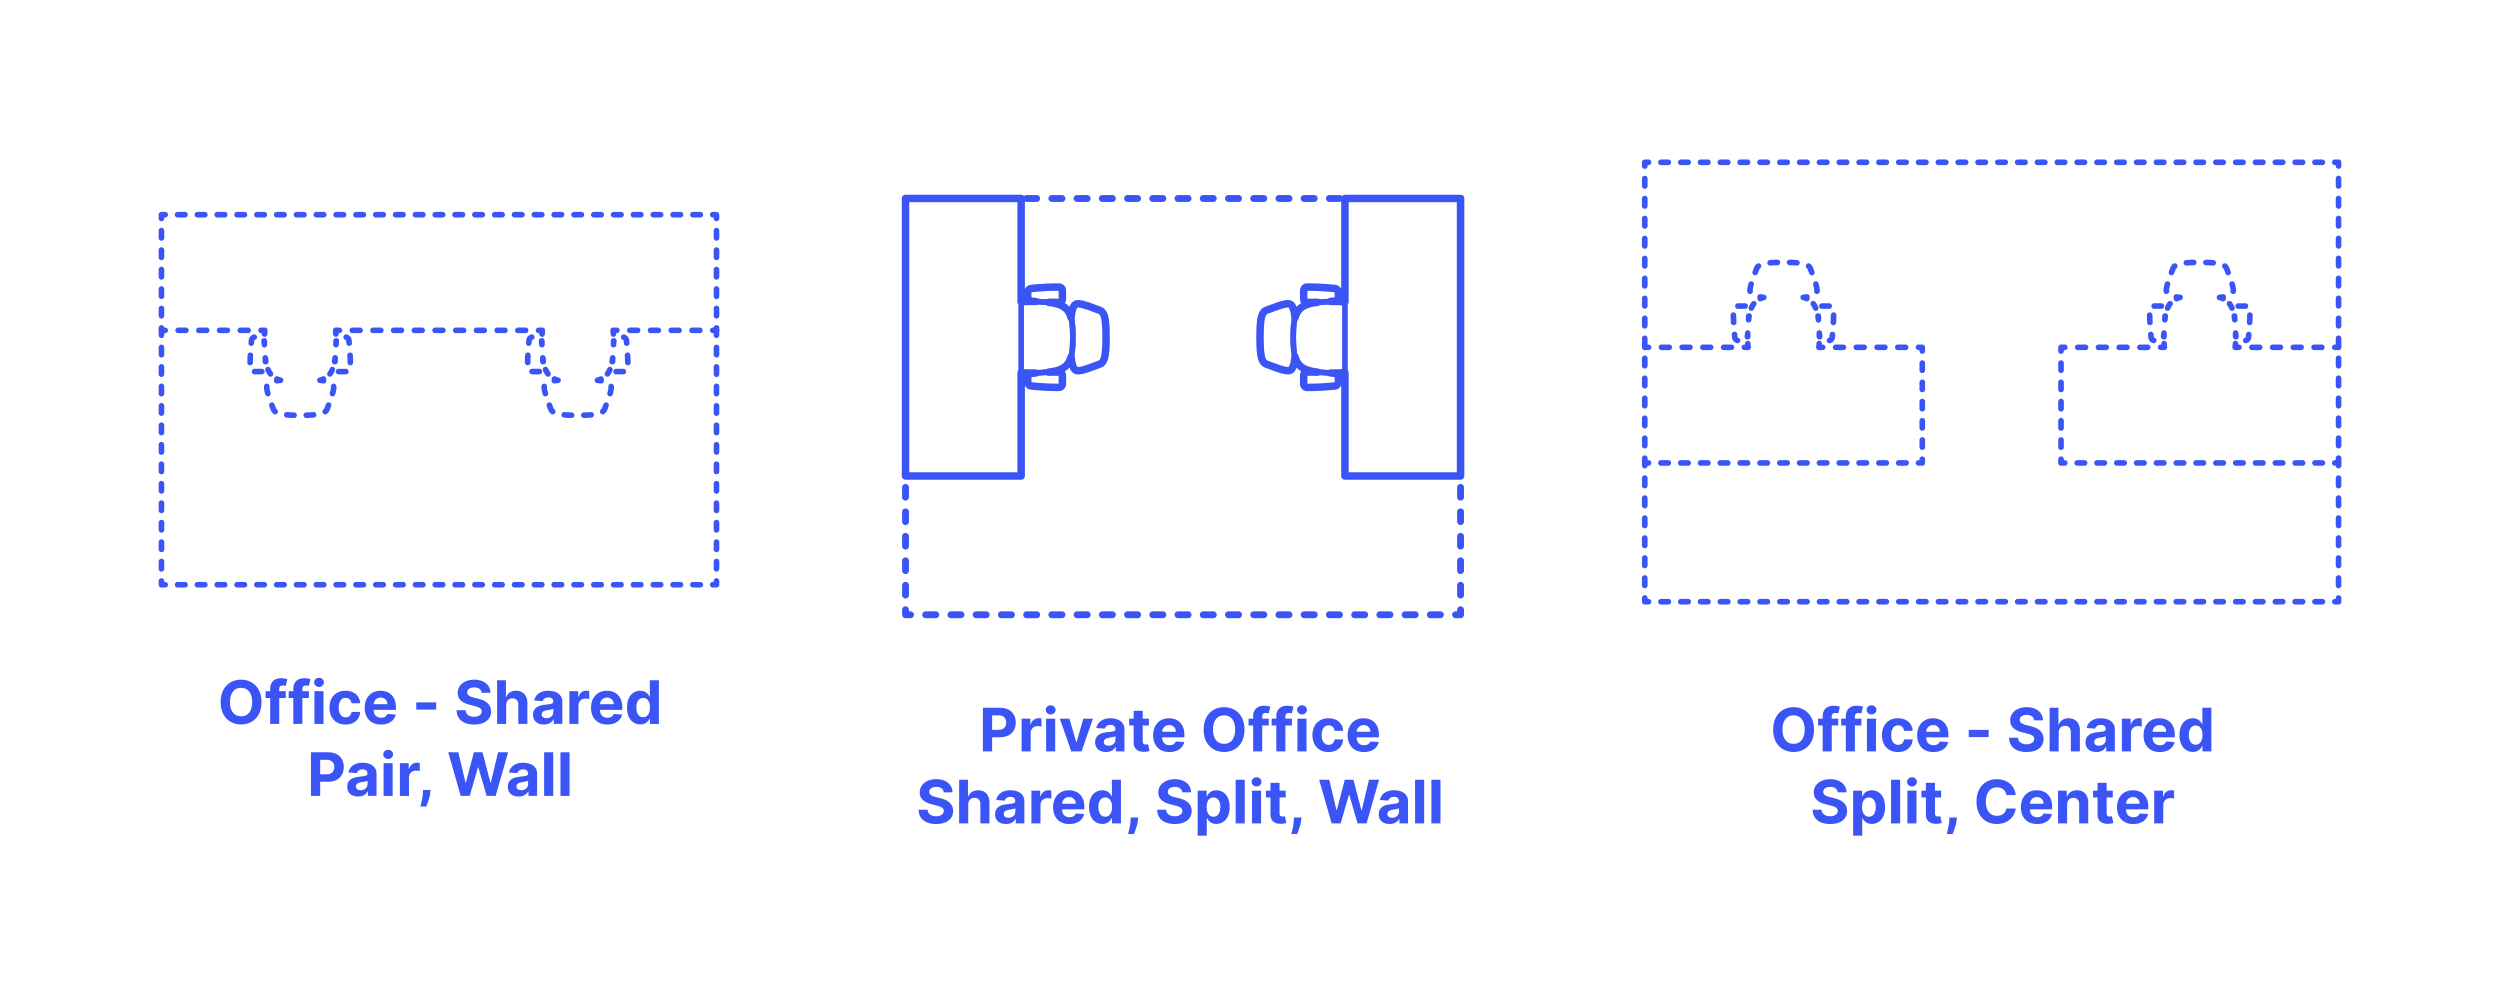 <?xml version="1.0" encoding="utf-8"?>
<!-- Generator: Adobe Illustrator 28.2.0, SVG Export Plug-In . SVG Version: 6.00 Build 0)  -->
<!DOCTYPE svg PUBLIC "-//W3C//DTD SVG 1.1//EN" "http://www.w3.org/Graphics/SVG/1.1/DTD/svg11.dtd">
<svg version="1.1" xmlns:x="http://ns.adobe.com/Extensibility/1.0/" xmlns:i="http://ns.adobe.com/AdobeIllustrator/10.0/" xmlns:graph="http://ns.adobe.com/Graphs/1.0/"
	 xmlns="http://www.w3.org/2000/svg" xmlns:xlink="http://www.w3.org/1999/xlink" x="0px" y="0px" width="1000px" height="400px"
	 viewBox="0 0 1000 400" enable-background="new 0 0 1000 400" xml:space="preserve">
<g id="FILL-BACKGROUND">
	<rect x="0" fill="#FFFFFF" width="1000" height="400"/>
</g>
<g id="N-DIMENSIONS">
</g>
<g id="N-TEXT">
	<g id="MTEXT_00000124129971195795615050000017742293395899071934_">
		<g>
			<g>
				<path fill="#3A54F5" d="M393.16,300.561v-17.455h6.886c1.324,0,2.452,0.251,3.384,0.754c0.932,0.503,1.643,1.199,2.135,2.088
					c0.491,0.889,0.737,1.914,0.737,3.073c0,1.159-0.25,2.182-0.75,3.068s-1.223,1.577-2.169,2.071
					c-0.946,0.494-2.09,0.741-3.431,0.741h-4.389v-2.958h3.792c0.71,0,1.297-0.124,1.76-0.371c0.463-0.247,0.81-0.591,1.04-1.031
					c0.23-0.44,0.345-0.947,0.345-1.521c0-0.58-0.115-1.087-0.345-1.521s-0.578-0.772-1.044-1.014s-1.057-0.362-1.773-0.362h-2.488
					v14.438H393.16z"/>
				<path fill="#3A54F5" d="M408.637,300.561V287.47h3.52v2.284h0.136c0.239-0.812,0.639-1.428,1.202-1.845
					c0.562-0.418,1.21-0.626,1.943-0.626c0.182,0,0.378,0.011,0.588,0.034c0.21,0.022,0.395,0.054,0.554,0.094v3.221
					c-0.17-0.051-0.406-0.096-0.708-0.136c-0.301-0.04-0.577-0.06-0.827-0.06c-0.534,0-1.01,0.115-1.428,0.345
					c-0.417,0.23-0.747,0.55-0.988,0.959c-0.242,0.409-0.362,0.88-0.362,1.415v7.406H408.637z"/>
				<path fill="#3A54F5" d="M420.278,285.782c-0.54,0-1.003-0.179-1.389-0.537c-0.387-0.358-0.58-0.79-0.58-1.295
					c0-0.505,0.193-0.939,0.58-1.3c0.386-0.361,0.847-0.541,1.381-0.541c0.545,0,1.01,0.179,1.393,0.537
					c0.384,0.358,0.576,0.79,0.576,1.295c0,0.505-0.192,0.939-0.576,1.299C421.28,285.602,420.818,285.782,420.278,285.782z
					 M418.446,300.561V287.47h3.631v13.091H418.446z"/>
				<path fill="#3A54F5" d="M437.179,287.47l-4.577,13.091h-4.091l-4.577-13.091h3.835l2.719,9.366h0.137l2.71-9.366H437.179z"/>
				<path fill="#3A54F5" d="M442.403,300.808c-0.835,0-1.58-0.146-2.233-0.439s-1.169-0.727-1.547-1.304s-0.566-1.297-0.566-2.161
					c0-0.727,0.133-1.338,0.4-1.833c0.267-0.494,0.631-0.892,1.091-1.193c0.46-0.301,0.984-0.529,1.572-0.682
					c0.588-0.153,1.206-0.261,1.854-0.324c0.761-0.08,1.375-0.155,1.841-0.226c0.466-0.071,0.804-0.177,1.014-0.319
					c0.21-0.142,0.315-0.352,0.315-0.631v-0.051c0-0.54-0.169-0.958-0.507-1.253c-0.338-0.295-0.817-0.443-1.436-0.443
					c-0.653,0-1.173,0.144-1.56,0.431c-0.386,0.287-0.642,0.646-0.767,1.078l-3.358-0.273c0.17-0.795,0.506-1.484,1.006-2.067
					c0.5-0.582,1.146-1.031,1.939-1.347c0.792-0.315,1.711-0.473,2.757-0.473c0.728,0,1.425,0.085,2.092,0.255
					s1.262,0.435,1.781,0.793c0.52,0.358,0.931,0.817,1.231,1.376c0.301,0.56,0.452,1.229,0.452,2.007v8.83h-3.443v-1.815h-0.103
					c-0.21,0.409-0.491,0.769-0.844,1.078c-0.352,0.31-0.775,0.551-1.27,0.725C443.622,300.721,443.051,300.808,442.403,300.808z
					 M443.443,298.302c0.534,0,1.005-0.107,1.415-0.32s0.73-0.501,0.963-0.865c0.233-0.363,0.349-0.775,0.349-1.236v-1.389
					c-0.114,0.074-0.269,0.141-0.464,0.201c-0.196,0.06-0.417,0.113-0.661,0.162s-0.489,0.091-0.733,0.128s-0.466,0.07-0.665,0.098
					c-0.426,0.062-0.798,0.162-1.117,0.298c-0.318,0.136-0.565,0.319-0.741,0.549c-0.176,0.23-0.264,0.516-0.264,0.857
					c0,0.494,0.18,0.871,0.541,1.129C442.428,298.173,442.886,298.302,443.443,298.302z"/>
				<path fill="#3A54F5" d="M459.56,287.47v2.727h-7.884v-2.727H459.56z M453.466,284.333h3.63v12.204
					c0,0.335,0.051,0.596,0.153,0.78c0.103,0.185,0.246,0.314,0.431,0.388s0.399,0.111,0.644,0.111c0.17,0,0.341-0.016,0.511-0.047
					s0.301-0.056,0.392-0.073l0.571,2.702c-0.182,0.057-0.438,0.124-0.767,0.201c-0.33,0.077-0.73,0.124-1.202,0.141
					c-0.875,0.034-1.641-0.083-2.297-0.35s-1.166-0.682-1.53-1.244s-0.542-1.273-0.537-2.131V284.333z"/>
				<path fill="#3A54F5" d="M467.75,300.816c-1.346,0-2.504-0.274-3.473-0.823s-1.715-1.327-2.237-2.335
					c-0.523-1.009-0.784-2.203-0.784-3.584c0-1.347,0.261-2.528,0.784-3.545c0.522-1.017,1.26-1.81,2.211-2.378
					c0.952-0.568,2.07-0.852,3.354-0.852c0.863,0,1.669,0.138,2.416,0.413c0.747,0.276,1.4,0.689,1.96,1.24
					c0.56,0.551,0.996,1.243,1.308,2.075c0.312,0.833,0.469,1.806,0.469,2.919v0.997h-11.054v-2.25h7.637
					c0-0.522-0.114-0.985-0.341-1.389c-0.227-0.403-0.541-0.72-0.941-0.95c-0.401-0.23-0.865-0.345-1.394-0.345
					c-0.551,0-1.039,0.126-1.462,0.379s-0.754,0.591-0.993,1.014s-0.361,0.894-0.367,1.411v2.139c0,0.647,0.121,1.208,0.362,1.679
					c0.242,0.472,0.584,0.835,1.027,1.091c0.443,0.255,0.968,0.383,1.577,0.383c0.403,0,0.772-0.057,1.108-0.17
					c0.335-0.114,0.622-0.284,0.861-0.511c0.238-0.228,0.42-0.506,0.545-0.835l3.358,0.222c-0.17,0.807-0.519,1.51-1.044,2.109
					c-0.526,0.6-1.202,1.065-2.029,1.398C469.782,300.65,468.829,300.816,467.75,300.816z"/>
				<path fill="#3A54F5" d="M497.801,291.833c0,1.903-0.359,3.522-1.078,4.858c-0.719,1.335-1.696,2.354-2.932,3.055
					s-2.624,1.053-4.164,1.053c-1.551,0-2.943-0.353-4.176-1.057c-1.233-0.704-2.208-1.724-2.923-3.06
					c-0.716-1.335-1.074-2.952-1.074-4.849c0-1.904,0.358-3.523,1.074-4.858c0.716-1.335,1.69-2.354,2.923-3.055
					s2.625-1.053,4.176-1.053c1.54,0,2.928,0.351,4.164,1.053s2.213,1.72,2.932,3.055
					C497.441,288.311,497.801,289.93,497.801,291.833z M494.06,291.833c0-1.233-0.183-2.273-0.55-3.12s-0.882-1.488-1.547-1.926
					c-0.665-0.437-1.443-0.656-2.335-0.656s-1.67,0.219-2.335,0.656c-0.665,0.438-1.181,1.08-1.547,1.926
					c-0.367,0.847-0.55,1.887-0.55,3.12s0.183,2.272,0.55,3.119c0.366,0.847,0.882,1.489,1.547,1.926
					c0.665,0.438,1.443,0.656,2.335,0.656s1.671-0.219,2.335-0.656s1.18-1.08,1.547-1.926S494.06,293.066,494.06,291.833z"/>
				<path fill="#3A54F5" d="M507.5,287.47v2.727h-8.08v-2.727H507.5z M501.269,300.561v-14.037c0-0.949,0.186-1.735,0.559-2.361
					c0.372-0.625,0.882-1.093,1.53-1.406c0.647-0.312,1.383-0.469,2.208-0.469c0.557,0,1.066,0.043,1.53,0.128
					c0.463,0.085,0.808,0.162,1.035,0.23l-0.647,2.727c-0.142-0.045-0.317-0.088-0.524-0.128c-0.208-0.04-0.419-0.06-0.635-0.06
					c-0.534,0-0.906,0.124-1.117,0.371c-0.21,0.247-0.315,0.592-0.315,1.036v13.969H501.269z"/>
				<path fill="#3A54F5" d="M516.755,287.47v2.727h-8.08v-2.727H516.755z M510.525,300.561v-14.037c0-0.949,0.186-1.735,0.559-2.361
					c0.372-0.625,0.882-1.093,1.53-1.406c0.647-0.312,1.383-0.469,2.208-0.469c0.557,0,1.066,0.043,1.53,0.128
					c0.463,0.085,0.808,0.162,1.035,0.23l-0.647,2.727c-0.142-0.045-0.317-0.088-0.524-0.128c-0.208-0.04-0.419-0.06-0.635-0.06
					c-0.534,0-0.906,0.124-1.117,0.371c-0.21,0.247-0.315,0.592-0.315,1.036v13.969H510.525z"/>
				<path fill="#3A54F5" d="M520.803,285.782c-0.54,0-1.003-0.179-1.389-0.537c-0.387-0.358-0.58-0.79-0.58-1.295
					c0-0.505,0.193-0.939,0.58-1.3c0.386-0.361,0.847-0.541,1.381-0.541c0.545,0,1.01,0.179,1.393,0.537
					c0.384,0.358,0.576,0.79,0.576,1.295c0,0.505-0.192,0.939-0.576,1.299C521.805,285.602,521.343,285.782,520.803,285.782z
					 M518.971,300.561V287.47h3.631v13.091H518.971z"/>
				<path fill="#3A54F5" d="M531.414,300.816c-1.341,0-2.493-0.286-3.456-0.857c-0.963-0.571-1.702-1.365-2.216-2.382
					c-0.515-1.017-0.771-2.188-0.771-3.511c0-1.341,0.26-2.519,0.78-3.533s1.26-1.807,2.22-2.378
					c0.96-0.571,2.102-0.856,3.426-0.856c1.142,0,2.142,0.208,3,0.622s1.537,0.997,2.037,1.747s0.776,1.631,0.827,2.642h-3.426
					c-0.097-0.653-0.351-1.18-0.763-1.581c-0.412-0.4-0.951-0.601-1.615-0.601c-0.562,0-1.053,0.152-1.47,0.456
					c-0.417,0.304-0.743,0.746-0.976,1.326c-0.233,0.58-0.35,1.281-0.35,2.105c0,0.835,0.115,1.545,0.345,2.131
					c0.23,0.585,0.555,1.031,0.976,1.338s0.912,0.46,1.475,0.46c0.415,0,0.789-0.085,1.121-0.255
					c0.333-0.17,0.608-0.419,0.827-0.746s0.362-0.72,0.431-1.181h3.426c-0.057,1-0.328,1.879-0.814,2.638
					c-0.486,0.759-1.155,1.351-2.007,1.777C533.587,300.603,532.579,300.816,531.414,300.816z"/>
				<path fill="#3A54F5" d="M545.561,300.816c-1.346,0-2.504-0.274-3.473-0.823s-1.715-1.327-2.237-2.335
					c-0.523-1.009-0.784-2.203-0.784-3.584c0-1.347,0.261-2.528,0.784-3.545c0.522-1.017,1.26-1.81,2.211-2.378
					c0.952-0.568,2.07-0.852,3.354-0.852c0.863,0,1.669,0.138,2.416,0.413c0.747,0.276,1.4,0.689,1.96,1.24
					c0.56,0.551,0.996,1.243,1.308,2.075c0.312,0.833,0.469,1.806,0.469,2.919v0.997h-11.054v-2.25h7.637
					c0-0.522-0.114-0.985-0.341-1.389c-0.227-0.403-0.541-0.72-0.941-0.95c-0.401-0.23-0.865-0.345-1.394-0.345
					c-0.551,0-1.039,0.126-1.462,0.379s-0.754,0.591-0.993,1.014s-0.361,0.894-0.367,1.411v2.139c0,0.647,0.121,1.208,0.362,1.679
					c0.242,0.472,0.584,0.835,1.027,1.091c0.443,0.255,0.968,0.383,1.577,0.383c0.403,0,0.772-0.057,1.108-0.17
					c0.335-0.114,0.622-0.284,0.861-0.511c0.238-0.228,0.42-0.506,0.545-0.835l3.358,0.222c-0.17,0.807-0.519,1.51-1.044,2.109
					c-0.526,0.6-1.202,1.065-2.029,1.398C547.594,300.65,546.641,300.816,545.561,300.816z"/>
				<path fill="#3A54F5" d="M377.479,316.926c-0.068-0.688-0.361-1.222-0.878-1.603c-0.517-0.38-1.219-0.571-2.105-0.571
					c-0.603,0-1.111,0.084-1.526,0.251c-0.415,0.167-0.731,0.399-0.95,0.694c-0.219,0.296-0.328,0.631-0.328,1.006
					c-0.011,0.312,0.056,0.585,0.2,0.818c0.145,0.233,0.345,0.433,0.601,0.601c0.256,0.168,0.551,0.312,0.886,0.435
					c0.335,0.123,0.693,0.226,1.074,0.311l1.568,0.375c0.761,0.171,1.46,0.398,2.097,0.682s1.188,0.633,1.653,1.048
					c0.466,0.415,0.828,0.903,1.087,1.466c0.258,0.562,0.391,1.208,0.396,1.935c-0.005,1.068-0.277,1.993-0.814,2.774
					c-0.537,0.781-1.31,1.386-2.318,1.815c-1.009,0.429-2.223,0.644-3.644,0.644c-1.409,0-2.635-0.216-3.678-0.647
					c-1.042-0.432-1.855-1.073-2.438-1.922c-0.583-0.85-0.888-1.902-0.916-3.158h3.571c0.04,0.585,0.209,1.072,0.507,1.461
					s0.699,0.682,1.202,0.878s1.072,0.294,1.709,0.294c0.625,0,1.169-0.091,1.632-0.272c0.463-0.182,0.823-0.435,1.078-0.759
					c0.256-0.324,0.384-0.696,0.384-1.116c0-0.392-0.115-0.722-0.345-0.989c-0.23-0.267-0.565-0.494-1.006-0.682
					s-0.979-0.358-1.615-0.512l-1.9-0.477c-1.472-0.358-2.633-0.917-3.486-1.679c-0.852-0.761-1.275-1.787-1.27-3.077
					c-0.005-1.057,0.277-1.98,0.848-2.77c0.571-0.79,1.356-1.406,2.356-1.849c1-0.443,2.136-0.665,3.409-0.665
					c1.295,0,2.428,0.222,3.396,0.665c0.969,0.443,1.723,1.06,2.263,1.849c0.54,0.79,0.818,1.705,0.835,2.745H377.479z"/>
				<path fill="#3A54F5" d="M387.289,321.792v7.568h-3.631v-17.455h3.528v6.673h0.154c0.295-0.772,0.772-1.379,1.432-1.82
					c0.659-0.44,1.486-0.66,2.48-0.66c0.909,0,1.703,0.197,2.382,0.592c0.679,0.395,1.207,0.96,1.585,1.696s0.564,1.615,0.559,2.638
					v8.335h-3.631v-7.688c0.005-0.807-0.197-1.435-0.609-1.883c-0.412-0.449-0.987-0.673-1.726-0.673
					c-0.494,0-0.93,0.105-1.308,0.315c-0.378,0.21-0.673,0.516-0.886,0.917C387.404,320.748,387.294,321.229,387.289,321.792z"/>
				<path fill="#3A54F5" d="M402.373,329.607c-0.835,0-1.58-0.146-2.233-0.439s-1.169-0.727-1.547-1.304s-0.566-1.297-0.566-2.161
					c0-0.727,0.133-1.338,0.4-1.833c0.267-0.494,0.631-0.892,1.091-1.193c0.46-0.301,0.984-0.529,1.572-0.682
					c0.588-0.153,1.206-0.261,1.854-0.324c0.761-0.08,1.375-0.155,1.841-0.226c0.466-0.071,0.804-0.177,1.014-0.319
					c0.21-0.142,0.315-0.352,0.315-0.631v-0.051c0-0.54-0.169-0.958-0.507-1.253c-0.338-0.295-0.817-0.443-1.436-0.443
					c-0.653,0-1.173,0.144-1.56,0.431c-0.386,0.287-0.642,0.646-0.767,1.078l-3.358-0.273c0.17-0.795,0.506-1.484,1.006-2.067
					c0.5-0.582,1.146-1.031,1.939-1.347c0.792-0.315,1.711-0.473,2.757-0.473c0.728,0,1.425,0.085,2.092,0.255
					s1.262,0.435,1.781,0.793c0.52,0.358,0.931,0.817,1.231,1.376c0.301,0.56,0.452,1.229,0.452,2.007v8.83h-3.443v-1.815H406.2
					c-0.21,0.409-0.491,0.769-0.844,1.078c-0.352,0.31-0.775,0.551-1.27,0.725C403.592,329.521,403.021,329.607,402.373,329.607z
					 M403.413,327.102c0.534,0,1.005-0.107,1.415-0.32s0.73-0.501,0.963-0.865c0.233-0.363,0.349-0.775,0.349-1.236v-1.389
					c-0.114,0.074-0.269,0.141-0.464,0.201c-0.196,0.06-0.417,0.113-0.661,0.162s-0.489,0.091-0.733,0.128s-0.466,0.07-0.665,0.098
					c-0.426,0.062-0.798,0.162-1.117,0.298c-0.318,0.136-0.565,0.319-0.741,0.549c-0.176,0.23-0.264,0.516-0.264,0.857
					c0,0.494,0.18,0.871,0.541,1.129C402.397,326.973,402.856,327.102,403.413,327.102z"/>
				<path fill="#3A54F5" d="M412.566,329.36V316.27h3.52v2.284h0.136c0.239-0.812,0.639-1.428,1.202-1.845
					c0.562-0.418,1.21-0.626,1.943-0.626c0.182,0,0.378,0.011,0.588,0.034c0.21,0.022,0.395,0.054,0.554,0.094v3.221
					c-0.17-0.051-0.406-0.096-0.708-0.136c-0.301-0.04-0.577-0.06-0.827-0.06c-0.534,0-1.01,0.115-1.428,0.345
					c-0.417,0.23-0.747,0.55-0.988,0.959c-0.242,0.409-0.362,0.88-0.362,1.415v7.406H412.566z"/>
				<path fill="#3A54F5" d="M427.728,329.616c-1.346,0-2.504-0.274-3.473-0.823s-1.715-1.327-2.237-2.335
					c-0.523-1.009-0.784-2.203-0.784-3.584c0-1.347,0.261-2.528,0.784-3.545c0.522-1.017,1.26-1.81,2.211-2.378
					c0.952-0.568,2.07-0.852,3.354-0.852c0.863,0,1.669,0.138,2.416,0.413c0.747,0.276,1.4,0.689,1.96,1.24
					c0.56,0.551,0.996,1.243,1.308,2.075c0.312,0.833,0.469,1.806,0.469,2.919v0.997h-11.054v-2.25h7.637
					c0-0.522-0.114-0.985-0.341-1.389c-0.227-0.403-0.541-0.72-0.941-0.95c-0.401-0.23-0.865-0.345-1.394-0.345
					c-0.551,0-1.039,0.126-1.462,0.379s-0.754,0.591-0.993,1.014s-0.361,0.894-0.367,1.411v2.139c0,0.647,0.121,1.208,0.362,1.679
					c0.242,0.472,0.584,0.835,1.027,1.091c0.443,0.255,0.968,0.383,1.577,0.383c0.403,0,0.772-0.057,1.108-0.17
					c0.335-0.114,0.622-0.284,0.861-0.511c0.238-0.228,0.42-0.506,0.545-0.835l3.358,0.222c-0.17,0.807-0.519,1.51-1.044,2.109
					c-0.526,0.6-1.202,1.065-2.029,1.398C429.761,329.45,428.808,329.616,427.728,329.616z"/>
				<path fill="#3A54F5" d="M440.93,329.573c-0.995,0-1.894-0.257-2.698-0.771s-1.44-1.273-1.909-2.276
					c-0.469-1.002-0.703-2.234-0.703-3.694c0-1.5,0.242-2.749,0.725-3.746c0.483-0.998,1.126-1.745,1.93-2.242
					c0.804-0.497,1.686-0.746,2.646-0.746c0.733,0,1.345,0.124,1.837,0.371c0.491,0.247,0.889,0.554,1.193,0.92
					c0.304,0.367,0.536,0.726,0.695,1.078h0.111v-6.562h3.622v17.455h-3.58v-2.097h-0.153c-0.17,0.364-0.411,0.723-0.72,1.078
					c-0.31,0.355-0.71,0.649-1.202,0.882C442.232,329.457,441.634,329.573,440.93,329.573z M442.081,326.684
					c0.585,0,1.081-0.16,1.487-0.481c0.406-0.321,0.719-0.771,0.938-1.351c0.219-0.58,0.328-1.259,0.328-2.037
					s-0.108-1.455-0.324-2.028c-0.216-0.574-0.528-1.017-0.938-1.33c-0.409-0.312-0.906-0.469-1.491-0.469
					c-0.597,0-1.1,0.162-1.509,0.486c-0.409,0.324-0.719,0.772-0.929,1.347c-0.21,0.574-0.315,1.238-0.315,1.994
					c0,0.761,0.106,1.433,0.32,2.016c0.213,0.583,0.522,1.037,0.929,1.364S441.484,326.684,442.081,326.684z"/>
				<path fill="#3A54F5" d="M455.299,326.974l-0.094,0.938c-0.074,0.75-0.215,1.499-0.422,2.246
					c-0.208,0.747-0.423,1.425-0.648,2.033s-0.405,1.085-0.541,1.432h-2.353c0.085-0.335,0.202-0.802,0.35-1.402
					c0.147-0.6,0.287-1.271,0.417-2.016c0.131-0.745,0.213-1.503,0.247-2.275l0.043-0.955H455.299z"/>
				<path fill="#3A54F5" d="M472.907,316.926c-0.068-0.688-0.361-1.222-0.878-1.603c-0.517-0.38-1.219-0.571-2.105-0.571
					c-0.603,0-1.111,0.084-1.526,0.251c-0.415,0.167-0.731,0.399-0.95,0.694c-0.219,0.296-0.328,0.631-0.328,1.006
					c-0.011,0.312,0.056,0.585,0.2,0.818c0.145,0.233,0.345,0.433,0.601,0.601c0.256,0.168,0.551,0.312,0.886,0.435
					c0.335,0.123,0.693,0.226,1.074,0.311l1.568,0.375c0.761,0.171,1.46,0.398,2.097,0.682s1.188,0.633,1.653,1.048
					c0.466,0.415,0.828,0.903,1.087,1.466c0.258,0.562,0.391,1.208,0.396,1.935c-0.005,1.068-0.277,1.993-0.814,2.774
					c-0.537,0.781-1.31,1.386-2.318,1.815c-1.009,0.429-2.223,0.644-3.644,0.644c-1.409,0-2.635-0.216-3.678-0.647
					c-1.042-0.432-1.855-1.073-2.438-1.922c-0.583-0.85-0.888-1.902-0.916-3.158h3.571c0.04,0.585,0.209,1.072,0.507,1.461
					s0.699,0.682,1.202,0.878s1.072,0.294,1.709,0.294c0.625,0,1.169-0.091,1.632-0.272c0.463-0.182,0.823-0.435,1.078-0.759
					c0.256-0.324,0.384-0.696,0.384-1.116c0-0.392-0.115-0.722-0.345-0.989c-0.23-0.267-0.565-0.494-1.006-0.682
					s-0.979-0.358-1.615-0.512l-1.9-0.477c-1.472-0.358-2.633-0.917-3.486-1.679c-0.852-0.761-1.275-1.787-1.27-3.077
					c-0.005-1.057,0.277-1.98,0.848-2.77c0.571-0.79,1.356-1.406,2.356-1.849c1-0.443,2.136-0.665,3.409-0.665
					c1.295,0,2.428,0.222,3.396,0.665c0.969,0.443,1.723,1.06,2.263,1.849c0.54,0.79,0.818,1.705,0.835,2.745H472.907z"/>
				<path fill="#3A54F5" d="M479.085,334.27v-18h3.58v2.199h0.162c0.159-0.352,0.391-0.711,0.694-1.078
					c0.304-0.366,0.702-0.673,1.193-0.92c0.491-0.247,1.104-0.371,1.836-0.371c0.955,0,1.835,0.249,2.642,0.746
					c0.807,0.497,1.452,1.244,1.935,2.242c0.482,0.997,0.724,2.246,0.724,3.746c0,1.46-0.234,2.692-0.703,3.694
					c-0.469,1.003-1.105,1.762-1.909,2.276c-0.804,0.514-1.703,0.771-2.697,0.771c-0.705,0-1.303-0.116-1.794-0.349
					c-0.492-0.233-0.894-0.527-1.206-0.882c-0.312-0.355-0.551-0.714-0.716-1.078h-0.111v7.006H479.085z M482.639,322.815
					c0,0.778,0.108,1.458,0.324,2.037c0.216,0.579,0.528,1.03,0.938,1.351c0.409,0.321,0.906,0.481,1.492,0.481
					c0.591,0,1.091-0.163,1.5-0.49c0.409-0.327,0.72-0.781,0.933-1.364s0.319-1.254,0.319-2.016c0-0.756-0.105-1.42-0.315-1.994
					c-0.21-0.574-0.52-1.023-0.929-1.347c-0.409-0.324-0.912-0.486-1.508-0.486c-0.591,0-1.09,0.156-1.496,0.469
					s-0.717,0.756-0.933,1.33S482.639,322.037,482.639,322.815z"/>
				<path fill="#3A54F5" d="M497.895,311.906v17.455h-3.631v-17.455H497.895z"/>
				<path fill="#3A54F5" d="M502.625,314.582c-0.54,0-1.003-0.179-1.389-0.537c-0.387-0.358-0.58-0.79-0.58-1.295
					c0-0.505,0.193-0.939,0.58-1.3c0.386-0.361,0.847-0.541,1.381-0.541c0.545,0,1.01,0.179,1.393,0.537
					c0.384,0.358,0.576,0.79,0.576,1.295c0,0.505-0.192,0.939-0.576,1.299C503.626,314.402,503.164,314.582,502.625,314.582z
					 M500.792,329.36V316.27h3.631v13.091H500.792z"/>
				<path fill="#3A54F5" d="M514.283,316.27v2.727h-7.884v-2.727H514.283z M508.189,313.133h3.63v12.204
					c0,0.335,0.051,0.596,0.153,0.78c0.103,0.185,0.246,0.314,0.431,0.388s0.399,0.111,0.644,0.111c0.17,0,0.341-0.016,0.511-0.047
					s0.301-0.056,0.392-0.073l0.571,2.702c-0.182,0.057-0.438,0.124-0.767,0.201c-0.33,0.077-0.73,0.124-1.202,0.141
					c-0.875,0.034-1.641-0.083-2.297-0.35s-1.166-0.682-1.53-1.244s-0.542-1.273-0.537-2.131V313.133z"/>
				<path fill="#3A54F5" d="M520.59,326.974l-0.094,0.938c-0.074,0.75-0.215,1.499-0.422,2.246
					c-0.208,0.747-0.423,1.425-0.648,2.033s-0.405,1.085-0.541,1.432h-2.353c0.085-0.335,0.202-0.802,0.35-1.402
					c0.147-0.6,0.287-1.271,0.417-2.016c0.131-0.745,0.213-1.503,0.247-2.275l0.043-0.955H520.59z"/>
				<path fill="#3A54F5" d="M532.658,329.36l-4.994-17.455h4.031l2.889,12.128h0.145l3.188-12.128h3.452l3.179,12.153h0.153
					l2.889-12.153h4.031l-4.995,17.455h-3.596l-3.324-11.412h-0.136l-3.315,11.412H532.658z"/>
				<path fill="#3A54F5" d="M555.839,329.607c-0.835,0-1.58-0.146-2.233-0.439s-1.169-0.727-1.547-1.304s-0.566-1.297-0.566-2.161
					c0-0.727,0.133-1.338,0.4-1.833c0.267-0.494,0.631-0.892,1.091-1.193c0.46-0.301,0.984-0.529,1.572-0.682
					c0.588-0.153,1.206-0.261,1.854-0.324c0.761-0.08,1.375-0.155,1.841-0.226c0.466-0.071,0.804-0.177,1.014-0.319
					c0.21-0.142,0.315-0.352,0.315-0.631v-0.051c0-0.54-0.169-0.958-0.507-1.253c-0.338-0.295-0.817-0.443-1.436-0.443
					c-0.653,0-1.173,0.144-1.56,0.431c-0.386,0.287-0.642,0.646-0.767,1.078l-3.358-0.273c0.17-0.795,0.506-1.484,1.006-2.067
					c0.5-0.582,1.146-1.031,1.939-1.347c0.792-0.315,1.711-0.473,2.757-0.473c0.728,0,1.425,0.085,2.092,0.255
					s1.262,0.435,1.781,0.793c0.52,0.358,0.931,0.817,1.231,1.376c0.301,0.56,0.452,1.229,0.452,2.007v8.83h-3.443v-1.815h-0.103
					c-0.21,0.409-0.491,0.769-0.844,1.078c-0.352,0.31-0.775,0.551-1.27,0.725C557.058,329.521,556.487,329.607,555.839,329.607z
					 M556.879,327.102c0.534,0,1.005-0.107,1.415-0.32s0.73-0.501,0.963-0.865c0.233-0.363,0.349-0.775,0.349-1.236v-1.389
					c-0.114,0.074-0.269,0.141-0.464,0.201c-0.196,0.06-0.417,0.113-0.661,0.162s-0.489,0.091-0.733,0.128s-0.466,0.07-0.665,0.098
					c-0.426,0.062-0.798,0.162-1.117,0.298c-0.318,0.136-0.565,0.319-0.741,0.549c-0.176,0.23-0.264,0.516-0.264,0.857
					c0,0.494,0.18,0.871,0.541,1.129C555.864,326.973,556.322,327.102,556.879,327.102z"/>
				<path fill="#3A54F5" d="M569.663,311.906v17.455h-3.631v-17.455H569.663z"/>
				<path fill="#3A54F5" d="M576.191,311.906v17.455h-3.631v-17.455H576.191z"/>
			</g>
		</g>
	</g>
	<g id="MTEXT_00000181792846506831443770000002995352591850966958_">
		<g>
			<g>
				<path fill="#3A54F5" d="M725.604,291.833c0,1.903-0.359,3.522-1.078,4.858c-0.719,1.335-1.696,2.354-2.932,3.055
					s-2.624,1.053-4.164,1.053c-1.551,0-2.943-0.353-4.176-1.057c-1.233-0.704-2.208-1.724-2.923-3.06
					c-0.716-1.335-1.074-2.952-1.074-4.849c0-1.904,0.358-3.523,1.074-4.858c0.716-1.335,1.69-2.354,2.923-3.055
					s2.625-1.053,4.176-1.053c1.54,0,2.928,0.351,4.164,1.053s2.213,1.72,2.932,3.055
					C725.245,288.311,725.604,289.93,725.604,291.833z M721.863,291.833c0-1.233-0.183-2.273-0.55-3.12s-0.882-1.488-1.547-1.926
					c-0.665-0.437-1.443-0.656-2.335-0.656s-1.67,0.219-2.335,0.656c-0.665,0.438-1.181,1.08-1.547,1.926
					c-0.367,0.847-0.55,1.887-0.55,3.12s0.183,2.272,0.55,3.119c0.366,0.847,0.882,1.489,1.547,1.926
					c0.665,0.438,1.443,0.656,2.335,0.656s1.671-0.219,2.335-0.656s1.18-1.08,1.547-1.926S721.863,293.066,721.863,291.833z"/>
				<path fill="#3A54F5" d="M735.303,287.47v2.727h-8.08v-2.727H735.303z M729.073,300.561v-14.037c0-0.949,0.186-1.735,0.559-2.361
					c0.372-0.625,0.882-1.093,1.53-1.406c0.647-0.312,1.383-0.469,2.208-0.469c0.557,0,1.066,0.043,1.53,0.128
					c0.463,0.085,0.808,0.162,1.035,0.23l-0.647,2.727c-0.142-0.045-0.317-0.088-0.524-0.128c-0.208-0.04-0.419-0.06-0.635-0.06
					c-0.534,0-0.906,0.124-1.117,0.371c-0.21,0.247-0.315,0.592-0.315,1.036v13.969H729.073z"/>
				<path fill="#3A54F5" d="M744.559,287.47v2.727h-8.08v-2.727H744.559z M738.328,300.561v-14.037c0-0.949,0.186-1.735,0.559-2.361
					c0.372-0.625,0.882-1.093,1.53-1.406c0.647-0.312,1.383-0.469,2.208-0.469c0.557,0,1.066,0.043,1.53,0.128
					c0.463,0.085,0.808,0.162,1.035,0.23l-0.647,2.727c-0.142-0.045-0.317-0.088-0.524-0.128c-0.208-0.04-0.419-0.06-0.635-0.06
					c-0.534,0-0.906,0.124-1.117,0.371c-0.21,0.247-0.315,0.592-0.315,1.036v13.969H738.328z"/>
				<path fill="#3A54F5" d="M748.606,285.782c-0.54,0-1.003-0.179-1.389-0.537c-0.387-0.358-0.58-0.79-0.58-1.295
					c0-0.505,0.193-0.939,0.58-1.3c0.386-0.361,0.847-0.541,1.381-0.541c0.545,0,1.01,0.179,1.393,0.537
					c0.384,0.358,0.576,0.79,0.576,1.295c0,0.505-0.192,0.939-0.576,1.299C749.608,285.602,749.146,285.782,748.606,285.782z
					 M746.774,300.561V287.47h3.631v13.091H746.774z"/>
				<path fill="#3A54F5" d="M759.217,300.816c-1.341,0-2.493-0.286-3.456-0.857c-0.963-0.571-1.702-1.365-2.216-2.382
					c-0.515-1.017-0.771-2.188-0.771-3.511c0-1.341,0.26-2.519,0.78-3.533s1.26-1.807,2.22-2.378
					c0.96-0.571,2.102-0.856,3.426-0.856c1.142,0,2.142,0.208,3,0.622s1.537,0.997,2.037,1.747s0.776,1.631,0.827,2.642h-3.426
					c-0.097-0.653-0.351-1.18-0.763-1.581c-0.412-0.4-0.951-0.601-1.615-0.601c-0.562,0-1.053,0.152-1.47,0.456
					c-0.417,0.304-0.743,0.746-0.976,1.326c-0.233,0.58-0.35,1.281-0.35,2.105c0,0.835,0.115,1.545,0.345,2.131
					c0.23,0.585,0.555,1.031,0.976,1.338s0.912,0.46,1.475,0.46c0.415,0,0.789-0.085,1.121-0.255
					c0.333-0.17,0.608-0.419,0.827-0.746s0.362-0.72,0.431-1.181h3.426c-0.057,1-0.328,1.879-0.814,2.638
					c-0.486,0.759-1.155,1.351-2.007,1.777C761.391,300.603,760.382,300.816,759.217,300.816z"/>
				<path fill="#3A54F5" d="M773.365,300.816c-1.346,0-2.504-0.274-3.473-0.823s-1.715-1.327-2.237-2.335
					c-0.523-1.009-0.784-2.203-0.784-3.584c0-1.347,0.261-2.528,0.784-3.545c0.522-1.017,1.26-1.81,2.211-2.378
					c0.952-0.568,2.07-0.852,3.354-0.852c0.863,0,1.669,0.138,2.416,0.413c0.747,0.276,1.4,0.689,1.96,1.24
					c0.56,0.551,0.996,1.243,1.308,2.075c0.312,0.833,0.469,1.806,0.469,2.919v0.997h-11.054v-2.25h7.637
					c0-0.522-0.114-0.985-0.341-1.389c-0.227-0.403-0.541-0.72-0.941-0.95c-0.401-0.23-0.865-0.345-1.394-0.345
					c-0.551,0-1.039,0.126-1.462,0.379s-0.754,0.591-0.993,1.014s-0.361,0.894-0.367,1.411v2.139c0,0.647,0.121,1.208,0.362,1.679
					c0.242,0.472,0.584,0.835,1.027,1.091c0.443,0.255,0.968,0.383,1.577,0.383c0.403,0,0.772-0.057,1.108-0.17
					c0.335-0.114,0.622-0.284,0.861-0.511c0.238-0.228,0.42-0.506,0.545-0.835l3.358,0.222c-0.17,0.807-0.519,1.51-1.044,2.109
					c-0.526,0.6-1.202,1.065-2.029,1.398C775.397,300.65,774.444,300.816,773.365,300.816z"/>
				<path fill="#3A54F5" d="M795.464,291.953v2.881h-7.96v-2.881H795.464z"/>
				<path fill="#3A54F5" d="M813.66,288.126c-0.068-0.688-0.361-1.222-0.878-1.603c-0.517-0.38-1.219-0.571-2.105-0.571
					c-0.603,0-1.111,0.084-1.526,0.251c-0.415,0.167-0.731,0.399-0.95,0.694c-0.219,0.296-0.328,0.631-0.328,1.006
					c-0.011,0.312,0.056,0.585,0.2,0.818c0.145,0.233,0.345,0.433,0.601,0.601c0.256,0.168,0.551,0.312,0.886,0.435
					c0.335,0.123,0.693,0.226,1.074,0.311l1.568,0.375c0.761,0.171,1.46,0.398,2.097,0.682s1.188,0.633,1.653,1.048
					c0.466,0.415,0.828,0.903,1.087,1.466c0.258,0.562,0.391,1.208,0.396,1.935c-0.005,1.068-0.277,1.993-0.814,2.774
					c-0.537,0.781-1.31,1.386-2.318,1.815c-1.009,0.429-2.223,0.644-3.644,0.644c-1.409,0-2.635-0.216-3.678-0.647
					c-1.042-0.432-1.855-1.073-2.438-1.922c-0.583-0.85-0.888-1.902-0.916-3.158h3.571c0.04,0.585,0.209,1.072,0.507,1.461
					s0.699,0.682,1.202,0.878s1.072,0.294,1.709,0.294c0.625,0,1.169-0.091,1.632-0.272c0.463-0.182,0.823-0.435,1.078-0.759
					c0.256-0.324,0.384-0.696,0.384-1.116c0-0.392-0.115-0.722-0.345-0.989c-0.23-0.267-0.565-0.494-1.006-0.682
					s-0.979-0.358-1.615-0.512l-1.9-0.477c-1.472-0.358-2.633-0.917-3.486-1.679c-0.852-0.761-1.275-1.787-1.27-3.077
					c-0.005-1.057,0.277-1.98,0.848-2.77c0.571-0.79,1.356-1.406,2.356-1.849c1-0.443,2.136-0.665,3.409-0.665
					c1.295,0,2.428,0.222,3.396,0.665c0.969,0.443,1.723,1.06,2.263,1.849c0.54,0.79,0.818,1.705,0.835,2.745H813.66z"/>
				<path fill="#3A54F5" d="M823.47,292.992v7.568h-3.631v-17.455h3.528v6.673h0.154c0.295-0.772,0.772-1.379,1.432-1.82
					c0.659-0.44,1.486-0.66,2.48-0.66c0.909,0,1.703,0.197,2.382,0.592c0.679,0.395,1.207,0.96,1.585,1.696s0.564,1.615,0.559,2.638
					v8.335h-3.631v-7.688c0.005-0.807-0.197-1.435-0.609-1.883c-0.412-0.449-0.987-0.673-1.726-0.673
					c-0.494,0-0.93,0.105-1.308,0.315c-0.378,0.21-0.673,0.516-0.886,0.917C823.585,291.948,823.475,292.43,823.47,292.992z"/>
				<path fill="#3A54F5" d="M838.555,300.808c-0.835,0-1.58-0.146-2.233-0.439s-1.169-0.727-1.547-1.304s-0.566-1.297-0.566-2.161
					c0-0.727,0.133-1.338,0.4-1.833c0.267-0.494,0.631-0.892,1.091-1.193c0.46-0.301,0.984-0.529,1.572-0.682
					c0.588-0.153,1.206-0.261,1.854-0.324c0.761-0.08,1.375-0.155,1.841-0.226c0.466-0.071,0.804-0.177,1.014-0.319
					c0.21-0.142,0.315-0.352,0.315-0.631v-0.051c0-0.54-0.169-0.958-0.507-1.253c-0.338-0.295-0.817-0.443-1.436-0.443
					c-0.653,0-1.173,0.144-1.56,0.431c-0.386,0.287-0.642,0.646-0.767,1.078l-3.358-0.273c0.17-0.795,0.506-1.484,1.006-2.067
					c0.5-0.582,1.146-1.031,1.939-1.347c0.792-0.315,1.711-0.473,2.757-0.473c0.728,0,1.425,0.085,2.092,0.255
					s1.262,0.435,1.781,0.793c0.52,0.358,0.931,0.817,1.231,1.376c0.301,0.56,0.452,1.229,0.452,2.007v8.83h-3.443v-1.815h-0.103
					c-0.21,0.409-0.491,0.769-0.844,1.078c-0.352,0.31-0.775,0.551-1.27,0.725C839.773,300.721,839.203,300.808,838.555,300.808z
					 M839.595,298.302c0.534,0,1.005-0.107,1.415-0.32s0.73-0.501,0.963-0.865c0.233-0.363,0.349-0.775,0.349-1.236v-1.389
					c-0.114,0.074-0.269,0.141-0.464,0.201c-0.196,0.06-0.417,0.113-0.661,0.162s-0.489,0.091-0.733,0.128s-0.466,0.07-0.665,0.098
					c-0.426,0.062-0.798,0.162-1.117,0.298c-0.318,0.136-0.565,0.319-0.741,0.549c-0.176,0.23-0.264,0.516-0.264,0.857
					c0,0.494,0.18,0.871,0.541,1.129C838.579,298.173,839.038,298.302,839.595,298.302z"/>
				<path fill="#3A54F5" d="M848.748,300.561V287.47h3.52v2.284h0.136c0.239-0.812,0.639-1.428,1.202-1.845
					c0.562-0.418,1.21-0.626,1.943-0.626c0.182,0,0.378,0.011,0.588,0.034c0.21,0.022,0.395,0.054,0.554,0.094v3.221
					c-0.17-0.051-0.406-0.096-0.708-0.136c-0.301-0.04-0.577-0.06-0.827-0.06c-0.534,0-1.01,0.115-1.428,0.345
					c-0.417,0.23-0.747,0.55-0.988,0.959c-0.242,0.409-0.362,0.88-0.362,1.415v7.406H848.748z"/>
				<path fill="#3A54F5" d="M863.909,300.816c-1.346,0-2.504-0.274-3.473-0.823s-1.715-1.327-2.237-2.335
					c-0.523-1.009-0.784-2.203-0.784-3.584c0-1.347,0.261-2.528,0.784-3.545c0.522-1.017,1.26-1.81,2.211-2.378
					c0.952-0.568,2.07-0.852,3.354-0.852c0.863,0,1.669,0.138,2.416,0.413c0.747,0.276,1.4,0.689,1.96,1.24
					c0.56,0.551,0.996,1.243,1.308,2.075c0.312,0.833,0.469,1.806,0.469,2.919v0.997h-11.054v-2.25h7.637
					c0-0.522-0.114-0.985-0.341-1.389c-0.227-0.403-0.541-0.72-0.941-0.95c-0.401-0.23-0.865-0.345-1.394-0.345
					c-0.551,0-1.039,0.126-1.462,0.379s-0.754,0.591-0.993,1.014s-0.361,0.894-0.367,1.411v2.139c0,0.647,0.121,1.208,0.362,1.679
					c0.242,0.472,0.584,0.835,1.027,1.091c0.443,0.255,0.968,0.383,1.577,0.383c0.403,0,0.772-0.057,1.108-0.17
					c0.335-0.114,0.622-0.284,0.861-0.511c0.238-0.228,0.42-0.506,0.545-0.835l3.358,0.222c-0.17,0.807-0.519,1.51-1.044,2.109
					c-0.526,0.6-1.202,1.065-2.029,1.398C865.942,300.65,864.989,300.816,863.909,300.816z"/>
				<path fill="#3A54F5" d="M877.111,300.773c-0.995,0-1.894-0.257-2.698-0.771s-1.44-1.273-1.909-2.276
					c-0.469-1.002-0.703-2.234-0.703-3.694c0-1.5,0.242-2.749,0.725-3.746c0.483-0.998,1.126-1.745,1.93-2.242
					c0.804-0.497,1.686-0.746,2.646-0.746c0.733,0,1.345,0.124,1.837,0.371c0.491,0.247,0.889,0.554,1.193,0.92
					c0.304,0.367,0.536,0.726,0.695,1.078h0.111v-6.562h3.622v17.455h-3.58v-2.097h-0.153c-0.17,0.364-0.411,0.723-0.72,1.078
					c-0.31,0.355-0.71,0.649-1.202,0.882C878.414,300.657,877.815,300.773,877.111,300.773z M878.262,297.884
					c0.585,0,1.081-0.16,1.487-0.481c0.406-0.321,0.719-0.771,0.938-1.351c0.219-0.58,0.328-1.259,0.328-2.037
					s-0.108-1.455-0.324-2.028c-0.216-0.574-0.528-1.017-0.938-1.33c-0.409-0.312-0.906-0.469-1.491-0.469
					c-0.597,0-1.1,0.162-1.509,0.486c-0.409,0.324-0.719,0.772-0.929,1.347c-0.21,0.574-0.315,1.238-0.315,1.994
					c0,0.761,0.106,1.433,0.32,2.016c0.213,0.583,0.522,1.037,0.929,1.364S877.665,297.884,878.262,297.884z"/>
				<path fill="#3A54F5" d="M735.078,316.926c-0.068-0.688-0.361-1.222-0.878-1.603c-0.517-0.38-1.219-0.571-2.105-0.571
					c-0.603,0-1.111,0.084-1.526,0.251c-0.415,0.167-0.731,0.399-0.95,0.694c-0.219,0.296-0.328,0.631-0.328,1.006
					c-0.011,0.312,0.056,0.585,0.2,0.818c0.145,0.233,0.345,0.433,0.601,0.601c0.256,0.168,0.551,0.312,0.886,0.435
					c0.335,0.123,0.693,0.226,1.074,0.311l1.568,0.375c0.761,0.171,1.46,0.398,2.097,0.682s1.188,0.633,1.653,1.048
					c0.466,0.415,0.828,0.903,1.087,1.466c0.258,0.562,0.391,1.208,0.396,1.935c-0.005,1.068-0.277,1.993-0.814,2.774
					c-0.537,0.781-1.31,1.386-2.318,1.815c-1.009,0.429-2.223,0.644-3.644,0.644c-1.409,0-2.635-0.216-3.678-0.647
					c-1.042-0.432-1.855-1.073-2.438-1.922c-0.583-0.85-0.888-1.902-0.916-3.158h3.571c0.04,0.585,0.209,1.072,0.507,1.461
					s0.699,0.682,1.202,0.878s1.072,0.294,1.709,0.294c0.625,0,1.169-0.091,1.632-0.272c0.463-0.182,0.823-0.435,1.078-0.759
					c0.256-0.324,0.384-0.696,0.384-1.116c0-0.392-0.115-0.722-0.345-0.989c-0.23-0.267-0.565-0.494-1.006-0.682
					s-0.979-0.358-1.615-0.512l-1.9-0.477c-1.472-0.358-2.633-0.917-3.486-1.679c-0.852-0.761-1.275-1.787-1.27-3.077
					c-0.005-1.057,0.277-1.98,0.848-2.77c0.571-0.79,1.356-1.406,2.356-1.849c1-0.443,2.136-0.665,3.409-0.665
					c1.295,0,2.428,0.222,3.396,0.665c0.969,0.443,1.723,1.06,2.263,1.849c0.54,0.79,0.818,1.705,0.835,2.745H735.078z"/>
				<path fill="#3A54F5" d="M741.256,334.27v-18h3.58v2.199h0.162c0.159-0.352,0.391-0.711,0.694-1.078
					c0.304-0.366,0.702-0.673,1.193-0.92c0.491-0.247,1.104-0.371,1.836-0.371c0.955,0,1.835,0.249,2.642,0.746
					c0.807,0.497,1.452,1.244,1.935,2.242c0.482,0.997,0.724,2.246,0.724,3.746c0,1.46-0.234,2.692-0.703,3.694
					c-0.469,1.003-1.105,1.762-1.909,2.276c-0.804,0.514-1.703,0.771-2.697,0.771c-0.705,0-1.303-0.116-1.794-0.349
					c-0.492-0.233-0.894-0.527-1.206-0.882c-0.312-0.355-0.551-0.714-0.716-1.078h-0.111v7.006H741.256z M744.811,322.815
					c0,0.778,0.108,1.458,0.324,2.037c0.216,0.579,0.528,1.03,0.938,1.351c0.409,0.321,0.906,0.481,1.492,0.481
					c0.591,0,1.091-0.163,1.5-0.49c0.409-0.327,0.72-0.781,0.933-1.364s0.319-1.254,0.319-2.016c0-0.756-0.105-1.42-0.315-1.994
					c-0.21-0.574-0.52-1.023-0.929-1.347c-0.409-0.324-0.912-0.486-1.508-0.486c-0.591,0-1.09,0.156-1.496,0.469
					s-0.717,0.756-0.933,1.33S744.811,322.037,744.811,322.815z"/>
				<path fill="#3A54F5" d="M760.066,311.906v17.455h-3.631v-17.455H760.066z"/>
				<path fill="#3A54F5" d="M764.795,314.582c-0.54,0-1.003-0.179-1.389-0.537c-0.387-0.358-0.58-0.79-0.58-1.295
					c0-0.505,0.193-0.939,0.58-1.3c0.386-0.361,0.847-0.541,1.381-0.541c0.545,0,1.01,0.179,1.393,0.537
					c0.384,0.358,0.576,0.79,0.576,1.295c0,0.505-0.192,0.939-0.576,1.299C765.797,314.402,765.335,314.582,764.795,314.582z
					 M762.963,329.36V316.27h3.631v13.091H762.963z"/>
				<path fill="#3A54F5" d="M776.454,316.27v2.727h-7.884v-2.727H776.454z M770.36,313.133h3.63v12.204
					c0,0.335,0.051,0.596,0.153,0.78c0.103,0.185,0.246,0.314,0.431,0.388s0.399,0.111,0.644,0.111c0.17,0,0.341-0.016,0.511-0.047
					s0.301-0.056,0.392-0.073l0.571,2.702c-0.182,0.057-0.438,0.124-0.767,0.201c-0.33,0.077-0.73,0.124-1.202,0.141
					c-0.875,0.034-1.641-0.083-2.297-0.35s-1.166-0.682-1.53-1.244s-0.542-1.273-0.537-2.131V313.133z"/>
				<path fill="#3A54F5" d="M782.761,326.974l-0.094,0.938c-0.074,0.75-0.215,1.499-0.422,2.246
					c-0.208,0.747-0.423,1.425-0.648,2.033s-0.405,1.085-0.541,1.432h-2.353c0.085-0.335,0.202-0.802,0.35-1.402
					c0.147-0.6,0.287-1.271,0.417-2.016c0.131-0.745,0.213-1.503,0.247-2.275l0.043-0.955H782.761z"/>
				<path fill="#3A54F5" d="M806.3,318.017h-3.733c-0.068-0.483-0.208-0.913-0.417-1.291c-0.21-0.378-0.48-0.7-0.81-0.967
					c-0.33-0.267-0.709-0.472-1.138-0.614c-0.429-0.142-0.894-0.213-1.394-0.213c-0.903,0-1.69,0.223-2.361,0.669
					c-0.67,0.446-1.19,1.094-1.56,1.943c-0.37,0.85-0.554,1.879-0.554,3.09c0,1.244,0.186,2.29,0.558,3.136s0.894,1.486,1.564,1.917
					c0.67,0.432,1.446,0.648,2.327,0.648c0.495,0,0.953-0.065,1.376-0.196c0.423-0.13,0.8-0.322,1.129-0.575
					s0.604-0.561,0.822-0.925c0.219-0.363,0.371-0.778,0.456-1.244l3.733,0.017c-0.097,0.801-0.336,1.572-0.72,2.314
					c-0.383,0.741-0.897,1.403-1.542,1.986c-0.645,0.582-1.412,1.042-2.301,1.38s-1.894,0.507-3.013,0.507
					c-1.557,0-2.947-0.353-4.172-1.057c-1.225-0.704-2.19-1.724-2.897-3.06c-0.708-1.335-1.061-2.952-1.061-4.849
					c0-1.904,0.358-3.523,1.074-4.858c0.716-1.335,1.688-2.354,2.915-3.055c1.228-0.702,2.608-1.053,4.142-1.053
					c1.011,0,1.95,0.142,2.817,0.426c0.866,0.284,1.635,0.698,2.305,1.24s1.217,1.206,1.641,1.99
					C805.91,316.107,806.181,317.005,806.3,318.017z"/>
				<path fill="#3A54F5" d="M814.848,329.616c-1.346,0-2.504-0.274-3.473-0.823s-1.715-1.327-2.237-2.335
					c-0.523-1.009-0.784-2.203-0.784-3.584c0-1.347,0.261-2.528,0.784-3.545c0.522-1.017,1.26-1.81,2.211-2.378
					c0.952-0.568,2.07-0.852,3.354-0.852c0.863,0,1.669,0.138,2.416,0.413c0.747,0.276,1.4,0.689,1.96,1.24
					c0.56,0.551,0.996,1.243,1.308,2.075c0.312,0.833,0.469,1.806,0.469,2.919v0.997h-11.054v-2.25h7.637
					c0-0.522-0.114-0.985-0.341-1.389c-0.227-0.403-0.541-0.72-0.941-0.95c-0.401-0.23-0.865-0.345-1.394-0.345
					c-0.551,0-1.039,0.126-1.462,0.379s-0.754,0.591-0.993,1.014s-0.361,0.894-0.367,1.411v2.139c0,0.647,0.121,1.208,0.362,1.679
					c0.242,0.472,0.584,0.835,1.027,1.091c0.443,0.255,0.968,0.383,1.577,0.383c0.403,0,0.772-0.057,1.108-0.17
					c0.335-0.114,0.622-0.284,0.861-0.511c0.238-0.228,0.42-0.506,0.545-0.835l3.358,0.222c-0.17,0.807-0.519,1.51-1.044,2.109
					c-0.526,0.6-1.202,1.065-2.029,1.398C816.881,329.45,815.928,329.616,814.848,329.616z"/>
				<path fill="#3A54F5" d="M826.857,321.792v7.568h-3.631V316.27h3.46v2.31h0.153c0.29-0.761,0.775-1.365,1.458-1.811
					c0.682-0.446,1.508-0.669,2.48-0.669c0.909,0,1.702,0.199,2.378,0.597c0.676,0.397,1.202,0.964,1.577,1.7
					s0.562,1.612,0.562,2.629v8.335h-3.631v-7.688c0.006-0.801-0.199-1.428-0.613-1.879c-0.415-0.452-0.986-0.677-1.713-0.677
					c-0.489,0-0.919,0.105-1.291,0.315c-0.372,0.21-0.662,0.516-0.87,0.917C826.969,320.748,826.862,321.229,826.857,321.792z"/>
				<path fill="#3A54F5" d="M845.113,316.27v2.727h-7.884v-2.727H845.113z M839.019,313.133h3.63v12.204
					c0,0.335,0.051,0.596,0.153,0.78c0.103,0.185,0.246,0.314,0.431,0.388s0.399,0.111,0.644,0.111c0.17,0,0.341-0.016,0.511-0.047
					s0.301-0.056,0.392-0.073l0.571,2.702c-0.182,0.057-0.438,0.124-0.767,0.201c-0.33,0.077-0.73,0.124-1.202,0.141
					c-0.875,0.034-1.641-0.083-2.297-0.35s-1.166-0.682-1.53-1.244s-0.542-1.273-0.537-2.131V313.133z"/>
				<path fill="#3A54F5" d="M853.303,329.616c-1.346,0-2.504-0.274-3.473-0.823s-1.715-1.327-2.237-2.335
					c-0.523-1.009-0.784-2.203-0.784-3.584c0-1.347,0.261-2.528,0.784-3.545c0.522-1.017,1.26-1.81,2.211-2.378
					c0.952-0.568,2.07-0.852,3.354-0.852c0.863,0,1.669,0.138,2.416,0.413c0.747,0.276,1.4,0.689,1.96,1.24
					c0.56,0.551,0.996,1.243,1.308,2.075c0.312,0.833,0.469,1.806,0.469,2.919v0.997h-11.054v-2.25h7.637
					c0-0.522-0.114-0.985-0.341-1.389c-0.227-0.403-0.541-0.72-0.941-0.95c-0.401-0.23-0.865-0.345-1.394-0.345
					c-0.551,0-1.039,0.126-1.462,0.379s-0.754,0.591-0.993,1.014s-0.361,0.894-0.367,1.411v2.139c0,0.647,0.121,1.208,0.362,1.679
					c0.242,0.472,0.584,0.835,1.027,1.091c0.443,0.255,0.968,0.383,1.577,0.383c0.403,0,0.772-0.057,1.108-0.17
					c0.335-0.114,0.622-0.284,0.861-0.511c0.238-0.228,0.42-0.506,0.545-0.835l3.358,0.222c-0.17,0.807-0.519,1.51-1.044,2.109
					c-0.526,0.6-1.202,1.065-2.029,1.398C855.335,329.45,854.382,329.616,853.303,329.616z"/>
				<path fill="#3A54F5" d="M861.681,329.36V316.27h3.52v2.284h0.136c0.239-0.812,0.639-1.428,1.202-1.845
					c0.562-0.418,1.21-0.626,1.943-0.626c0.182,0,0.378,0.011,0.588,0.034c0.21,0.022,0.395,0.054,0.554,0.094v3.221
					c-0.17-0.051-0.406-0.096-0.708-0.136c-0.301-0.04-0.577-0.06-0.827-0.06c-0.534,0-1.01,0.115-1.428,0.345
					c-0.417,0.23-0.747,0.55-0.988,0.959c-0.242,0.409-0.362,0.88-0.362,1.415v7.406H861.681z"/>
			</g>
		</g>
	</g>
	<g id="MTEXT_00000176030895453962131340000011799778643724309926_">
		<g>
			<g>
				<path fill="#3A54F5" d="M104.604,280.833c0,1.903-0.359,3.522-1.078,4.858c-0.719,1.335-1.696,2.354-2.932,3.055
					s-2.624,1.053-4.164,1.053c-1.551,0-2.943-0.353-4.176-1.057c-1.233-0.704-2.208-1.724-2.923-3.06
					c-0.716-1.335-1.074-2.952-1.074-4.849c0-1.904,0.358-3.523,1.074-4.858c0.716-1.335,1.69-2.354,2.923-3.055
					s2.625-1.053,4.176-1.053c1.54,0,2.928,0.351,4.164,1.053s2.213,1.72,2.932,3.055
					C104.245,277.311,104.604,278.93,104.604,280.833z M100.863,280.833c0-1.233-0.183-2.273-0.55-3.12s-0.882-1.488-1.547-1.926
					c-0.665-0.437-1.443-0.656-2.335-0.656s-1.67,0.219-2.335,0.656c-0.665,0.438-1.181,1.08-1.547,1.926
					c-0.367,0.847-0.55,1.887-0.55,3.12s0.183,2.272,0.55,3.119c0.366,0.847,0.882,1.489,1.547,1.926
					c0.665,0.438,1.443,0.656,2.335,0.656s1.671-0.219,2.335-0.656s1.18-1.08,1.547-1.926S100.863,282.066,100.863,280.833z"/>
				<path fill="#3A54F5" d="M114.303,276.47v2.727h-8.08v-2.727H114.303z M108.073,289.561v-14.037c0-0.949,0.186-1.735,0.559-2.361
					c0.372-0.625,0.882-1.093,1.53-1.406c0.647-0.312,1.383-0.469,2.208-0.469c0.557,0,1.066,0.043,1.53,0.128
					c0.463,0.085,0.808,0.162,1.035,0.23l-0.647,2.727c-0.142-0.045-0.317-0.088-0.524-0.128c-0.208-0.04-0.419-0.06-0.635-0.06
					c-0.534,0-0.906,0.124-1.117,0.371c-0.21,0.247-0.315,0.592-0.315,1.036v13.969H108.073z"/>
				<path fill="#3A54F5" d="M123.559,276.47v2.727h-8.08v-2.727H123.559z M117.328,289.561v-14.037c0-0.949,0.186-1.735,0.559-2.361
					c0.372-0.625,0.882-1.093,1.53-1.406c0.647-0.312,1.383-0.469,2.208-0.469c0.557,0,1.066,0.043,1.53,0.128
					c0.463,0.085,0.808,0.162,1.035,0.23l-0.647,2.727c-0.142-0.045-0.317-0.088-0.524-0.128c-0.208-0.04-0.419-0.06-0.635-0.06
					c-0.534,0-0.906,0.124-1.117,0.371c-0.21,0.247-0.315,0.592-0.315,1.036v13.969H117.328z"/>
				<path fill="#3A54F5" d="M127.606,274.782c-0.54,0-1.003-0.179-1.389-0.537c-0.387-0.358-0.58-0.79-0.58-1.295
					c0-0.505,0.193-0.939,0.58-1.3c0.386-0.361,0.847-0.541,1.381-0.541c0.545,0,1.01,0.179,1.393,0.537
					c0.384,0.358,0.576,0.79,0.576,1.295c0,0.505-0.192,0.939-0.576,1.299C128.608,274.602,128.146,274.782,127.606,274.782z
					 M125.774,289.561V276.47h3.631v13.091H125.774z"/>
				<path fill="#3A54F5" d="M138.217,289.816c-1.341,0-2.493-0.286-3.456-0.857c-0.963-0.571-1.702-1.365-2.216-2.382
					c-0.515-1.017-0.771-2.188-0.771-3.511c0-1.341,0.26-2.519,0.78-3.533s1.26-1.807,2.22-2.378
					c0.96-0.571,2.102-0.856,3.426-0.856c1.142,0,2.142,0.208,3,0.622s1.537,0.997,2.037,1.747s0.776,1.631,0.827,2.642h-3.426
					c-0.097-0.653-0.351-1.18-0.763-1.581c-0.412-0.4-0.951-0.601-1.615-0.601c-0.562,0-1.053,0.152-1.47,0.456
					c-0.417,0.304-0.743,0.746-0.976,1.326c-0.233,0.58-0.35,1.281-0.35,2.105c0,0.835,0.115,1.545,0.345,2.131
					c0.23,0.585,0.555,1.031,0.976,1.338s0.912,0.46,1.475,0.46c0.415,0,0.789-0.085,1.121-0.255
					c0.333-0.17,0.608-0.419,0.827-0.746s0.362-0.72,0.431-1.181h3.426c-0.057,1-0.328,1.879-0.814,2.638
					c-0.486,0.759-1.155,1.351-2.007,1.777C140.391,289.603,139.382,289.816,138.217,289.816z"/>
				<path fill="#3A54F5" d="M152.365,289.816c-1.346,0-2.504-0.274-3.473-0.823s-1.715-1.327-2.237-2.335
					c-0.523-1.009-0.784-2.203-0.784-3.584c0-1.347,0.261-2.528,0.784-3.545c0.522-1.017,1.26-1.81,2.211-2.378
					c0.952-0.568,2.07-0.852,3.354-0.852c0.863,0,1.669,0.138,2.416,0.413c0.747,0.276,1.4,0.689,1.96,1.24
					c0.56,0.551,0.996,1.243,1.308,2.075c0.312,0.833,0.469,1.806,0.469,2.919v0.997h-11.054v-2.25h7.637
					c0-0.522-0.114-0.985-0.341-1.389c-0.227-0.403-0.541-0.72-0.941-0.95c-0.401-0.23-0.865-0.345-1.394-0.345
					c-0.551,0-1.039,0.126-1.462,0.379s-0.754,0.591-0.993,1.014s-0.361,0.894-0.367,1.411v2.139c0,0.647,0.121,1.208,0.362,1.679
					c0.242,0.472,0.584,0.835,1.027,1.091c0.443,0.255,0.968,0.383,1.577,0.383c0.403,0,0.772-0.057,1.108-0.17
					c0.335-0.114,0.622-0.284,0.861-0.511c0.238-0.228,0.42-0.506,0.545-0.835l3.358,0.222c-0.17,0.807-0.519,1.51-1.044,2.109
					c-0.526,0.6-1.202,1.065-2.029,1.398C154.397,289.65,153.444,289.816,152.365,289.816z"/>
				<path fill="#3A54F5" d="M174.464,280.953v2.881h-7.96v-2.881H174.464z"/>
				<path fill="#3A54F5" d="M192.66,277.126c-0.068-0.688-0.361-1.222-0.878-1.603c-0.517-0.38-1.219-0.571-2.105-0.571
					c-0.603,0-1.111,0.084-1.526,0.251c-0.415,0.167-0.731,0.399-0.95,0.694c-0.219,0.296-0.328,0.631-0.328,1.006
					c-0.011,0.312,0.056,0.585,0.2,0.818c0.145,0.233,0.345,0.433,0.601,0.601c0.256,0.168,0.551,0.312,0.886,0.435
					c0.335,0.123,0.693,0.226,1.074,0.311l1.568,0.375c0.761,0.171,1.46,0.398,2.097,0.682s1.188,0.633,1.653,1.048
					c0.466,0.415,0.828,0.903,1.087,1.466c0.258,0.562,0.391,1.208,0.396,1.935c-0.005,1.068-0.277,1.993-0.814,2.774
					c-0.537,0.781-1.31,1.386-2.318,1.815c-1.009,0.429-2.223,0.644-3.644,0.644c-1.409,0-2.635-0.216-3.678-0.647
					c-1.042-0.432-1.855-1.073-2.438-1.922c-0.583-0.85-0.888-1.902-0.916-3.158h3.571c0.04,0.585,0.209,1.072,0.507,1.461
					s0.699,0.682,1.202,0.878s1.072,0.294,1.709,0.294c0.625,0,1.169-0.091,1.632-0.272c0.463-0.182,0.823-0.435,1.078-0.759
					c0.256-0.324,0.384-0.696,0.384-1.116c0-0.392-0.115-0.722-0.345-0.989c-0.23-0.267-0.565-0.494-1.006-0.682
					s-0.979-0.358-1.615-0.512l-1.9-0.477c-1.472-0.358-2.633-0.917-3.486-1.679c-0.852-0.761-1.275-1.787-1.27-3.077
					c-0.005-1.057,0.277-1.98,0.848-2.77c0.571-0.79,1.356-1.406,2.356-1.849c1-0.443,2.136-0.665,3.409-0.665
					c1.295,0,2.428,0.222,3.396,0.665c0.969,0.443,1.723,1.06,2.263,1.849c0.54,0.79,0.818,1.705,0.835,2.745H192.66z"/>
				<path fill="#3A54F5" d="M202.47,281.992v7.568h-3.631v-17.455h3.528v6.673h0.154c0.295-0.772,0.772-1.379,1.432-1.82
					c0.659-0.44,1.486-0.66,2.48-0.66c0.909,0,1.703,0.197,2.382,0.592c0.679,0.395,1.207,0.96,1.585,1.696s0.564,1.615,0.559,2.638
					v8.335h-3.631v-7.688c0.005-0.807-0.197-1.435-0.609-1.883c-0.412-0.449-0.987-0.673-1.726-0.673
					c-0.494,0-0.93,0.105-1.308,0.315c-0.378,0.21-0.673,0.516-0.886,0.917C202.585,280.948,202.475,281.43,202.47,281.992z"/>
				<path fill="#3A54F5" d="M217.555,289.808c-0.835,0-1.58-0.146-2.233-0.439s-1.169-0.727-1.547-1.304s-0.566-1.297-0.566-2.161
					c0-0.727,0.133-1.338,0.4-1.833c0.267-0.494,0.631-0.892,1.091-1.193c0.46-0.301,0.984-0.529,1.572-0.682
					c0.588-0.153,1.206-0.261,1.854-0.324c0.761-0.08,1.375-0.155,1.841-0.226c0.466-0.071,0.804-0.177,1.014-0.319
					c0.21-0.142,0.315-0.352,0.315-0.631v-0.051c0-0.54-0.169-0.958-0.507-1.253c-0.338-0.295-0.817-0.443-1.436-0.443
					c-0.653,0-1.173,0.144-1.56,0.431c-0.386,0.287-0.642,0.646-0.767,1.078l-3.358-0.273c0.17-0.795,0.506-1.484,1.006-2.067
					c0.5-0.582,1.146-1.031,1.939-1.347c0.792-0.315,1.711-0.473,2.757-0.473c0.728,0,1.425,0.085,2.092,0.255
					s1.262,0.435,1.781,0.793c0.52,0.358,0.931,0.817,1.231,1.376c0.301,0.56,0.452,1.229,0.452,2.007v8.83h-3.443v-1.815h-0.103
					c-0.21,0.409-0.491,0.769-0.844,1.078c-0.352,0.31-0.775,0.551-1.27,0.725C218.773,289.721,218.203,289.808,217.555,289.808z
					 M218.595,287.302c0.534,0,1.005-0.107,1.415-0.32s0.73-0.501,0.963-0.865c0.233-0.363,0.349-0.775,0.349-1.236v-1.389
					c-0.114,0.074-0.269,0.141-0.464,0.201c-0.196,0.06-0.417,0.113-0.661,0.162s-0.489,0.091-0.733,0.128s-0.466,0.07-0.665,0.098
					c-0.426,0.062-0.798,0.162-1.117,0.298c-0.318,0.136-0.565,0.319-0.741,0.549c-0.176,0.23-0.264,0.516-0.264,0.857
					c0,0.494,0.18,0.871,0.541,1.129C217.579,287.173,218.038,287.302,218.595,287.302z"/>
				<path fill="#3A54F5" d="M227.748,289.561V276.47h3.52v2.284h0.136c0.239-0.812,0.639-1.428,1.202-1.845
					c0.562-0.418,1.21-0.626,1.943-0.626c0.182,0,0.378,0.011,0.588,0.034c0.21,0.022,0.395,0.054,0.554,0.094v3.221
					c-0.17-0.051-0.406-0.096-0.708-0.136c-0.301-0.04-0.577-0.06-0.827-0.06c-0.534,0-1.01,0.115-1.428,0.345
					c-0.417,0.23-0.747,0.55-0.988,0.959c-0.242,0.409-0.362,0.88-0.362,1.415v7.406H227.748z"/>
				<path fill="#3A54F5" d="M242.909,289.816c-1.346,0-2.504-0.274-3.473-0.823s-1.715-1.327-2.237-2.335
					c-0.523-1.009-0.784-2.203-0.784-3.584c0-1.347,0.261-2.528,0.784-3.545c0.522-1.017,1.26-1.81,2.211-2.378
					c0.952-0.568,2.07-0.852,3.354-0.852c0.863,0,1.669,0.138,2.416,0.413c0.747,0.276,1.4,0.689,1.96,1.24
					c0.56,0.551,0.996,1.243,1.308,2.075c0.312,0.833,0.469,1.806,0.469,2.919v0.997h-11.054v-2.25h7.637
					c0-0.522-0.114-0.985-0.341-1.389c-0.227-0.403-0.541-0.72-0.941-0.95c-0.401-0.23-0.865-0.345-1.394-0.345
					c-0.551,0-1.039,0.126-1.462,0.379s-0.754,0.591-0.993,1.014s-0.361,0.894-0.367,1.411v2.139c0,0.647,0.121,1.208,0.362,1.679
					c0.242,0.472,0.584,0.835,1.027,1.091c0.443,0.255,0.968,0.383,1.577,0.383c0.403,0,0.772-0.057,1.108-0.17
					c0.335-0.114,0.622-0.284,0.861-0.511c0.238-0.228,0.42-0.506,0.545-0.835l3.358,0.222c-0.17,0.807-0.519,1.51-1.044,2.109
					c-0.526,0.6-1.202,1.065-2.029,1.398C244.942,289.65,243.989,289.816,242.909,289.816z"/>
				<path fill="#3A54F5" d="M256.111,289.773c-0.995,0-1.894-0.257-2.698-0.771s-1.44-1.273-1.909-2.276
					c-0.469-1.002-0.703-2.234-0.703-3.694c0-1.5,0.242-2.749,0.725-3.746c0.483-0.998,1.126-1.745,1.93-2.242
					c0.804-0.497,1.686-0.746,2.646-0.746c0.733,0,1.345,0.124,1.837,0.371c0.491,0.247,0.889,0.554,1.193,0.92
					c0.304,0.367,0.536,0.726,0.695,1.078h0.111v-6.562h3.622v17.455h-3.58v-2.097h-0.153c-0.17,0.364-0.411,0.723-0.72,1.078
					c-0.31,0.355-0.71,0.649-1.202,0.882C257.414,289.657,256.815,289.773,256.111,289.773z M257.262,286.884
					c0.585,0,1.081-0.16,1.487-0.481c0.406-0.321,0.719-0.771,0.938-1.351c0.219-0.58,0.328-1.259,0.328-2.037
					s-0.108-1.455-0.324-2.028c-0.216-0.574-0.528-1.017-0.938-1.33c-0.409-0.312-0.906-0.469-1.491-0.469
					c-0.597,0-1.1,0.162-1.509,0.486c-0.409,0.324-0.719,0.772-0.929,1.347c-0.21,0.574-0.315,1.238-0.315,1.994
					c0,0.761,0.106,1.433,0.32,2.016c0.213,0.583,0.522,1.037,0.929,1.364S256.665,286.884,257.262,286.884z"/>
				<path fill="#3A54F5" d="M124.381,318.36v-17.455h6.886c1.324,0,2.452,0.251,3.384,0.754c0.932,0.503,1.643,1.199,2.135,2.088
					c0.491,0.889,0.737,1.914,0.737,3.073c0,1.159-0.25,2.182-0.75,3.068s-1.223,1.577-2.169,2.071
					c-0.946,0.494-2.09,0.741-3.431,0.741h-4.389v-2.958h3.792c0.71,0,1.297-0.124,1.76-0.371c0.463-0.247,0.81-0.591,1.04-1.031
					c0.23-0.44,0.345-0.947,0.345-1.521c0-0.58-0.115-1.087-0.345-1.521s-0.578-0.772-1.044-1.014s-1.057-0.362-1.773-0.362h-2.488
					v14.438H124.381z"/>
				<path fill="#3A54F5" d="M143.242,318.607c-0.835,0-1.58-0.146-2.233-0.439s-1.169-0.727-1.547-1.304s-0.566-1.297-0.566-2.161
					c0-0.727,0.133-1.338,0.4-1.833c0.267-0.494,0.631-0.892,1.091-1.193c0.46-0.301,0.984-0.529,1.572-0.682
					c0.588-0.153,1.206-0.261,1.854-0.324c0.761-0.08,1.375-0.155,1.841-0.226c0.466-0.071,0.804-0.177,1.014-0.319
					c0.21-0.142,0.315-0.352,0.315-0.631v-0.051c0-0.54-0.169-0.958-0.507-1.253c-0.338-0.295-0.817-0.443-1.436-0.443
					c-0.653,0-1.173,0.144-1.56,0.431c-0.386,0.287-0.642,0.646-0.767,1.078l-3.358-0.273c0.17-0.795,0.506-1.484,1.006-2.067
					c0.5-0.582,1.146-1.031,1.939-1.347c0.792-0.315,1.711-0.473,2.757-0.473c0.728,0,1.425,0.085,2.092,0.255
					s1.262,0.435,1.781,0.793c0.52,0.358,0.931,0.817,1.231,1.376c0.301,0.56,0.452,1.229,0.452,2.007v8.83h-3.443v-1.815h-0.103
					c-0.21,0.409-0.491,0.769-0.844,1.078c-0.352,0.31-0.775,0.551-1.27,0.725C144.46,318.521,143.89,318.607,143.242,318.607z
					 M144.282,316.102c0.534,0,1.005-0.107,1.415-0.32s0.73-0.501,0.963-0.865c0.233-0.363,0.349-0.775,0.349-1.236v-1.389
					c-0.114,0.074-0.269,0.141-0.464,0.201c-0.196,0.06-0.417,0.113-0.661,0.162s-0.489,0.091-0.733,0.128s-0.466,0.07-0.665,0.098
					c-0.426,0.062-0.798,0.162-1.117,0.298c-0.318,0.136-0.565,0.319-0.741,0.549c-0.176,0.23-0.264,0.516-0.264,0.857
					c0,0.494,0.18,0.871,0.541,1.129C143.266,315.973,143.725,316.102,144.282,316.102z"/>
				<path fill="#3A54F5" d="M155.268,303.582c-0.54,0-1.003-0.179-1.389-0.537c-0.387-0.358-0.58-0.79-0.58-1.295
					c0-0.505,0.193-0.939,0.58-1.3c0.386-0.361,0.847-0.541,1.381-0.541c0.545,0,1.01,0.179,1.393,0.537
					c0.384,0.358,0.576,0.79,0.576,1.295c0,0.505-0.192,0.939-0.576,1.299C156.269,303.402,155.807,303.582,155.268,303.582z
					 M153.435,318.36V305.27h3.631v13.091H153.435z"/>
				<path fill="#3A54F5" d="M159.963,318.36V305.27h3.52v2.284h0.136c0.239-0.812,0.639-1.428,1.202-1.845
					c0.562-0.418,1.21-0.626,1.943-0.626c0.182,0,0.378,0.011,0.588,0.034c0.21,0.022,0.395,0.054,0.554,0.094v3.221
					c-0.17-0.051-0.406-0.096-0.708-0.136c-0.301-0.04-0.577-0.06-0.827-0.06c-0.534,0-1.01,0.115-1.428,0.345
					c-0.417,0.23-0.747,0.55-0.988,0.959c-0.242,0.409-0.362,0.88-0.362,1.415v7.406H159.963z"/>
				<path fill="#3A54F5" d="M172.218,315.974l-0.094,0.938c-0.074,0.75-0.215,1.499-0.422,2.246
					c-0.208,0.747-0.423,1.425-0.648,2.033s-0.405,1.085-0.541,1.432h-2.353c0.085-0.335,0.202-0.802,0.35-1.402
					c0.147-0.6,0.287-1.271,0.417-2.016c0.131-0.745,0.213-1.503,0.247-2.275l0.043-0.955H172.218z"/>
				<path fill="#3A54F5" d="M184.286,318.36l-4.994-17.455h4.031l2.889,12.128h0.145l3.188-12.128h3.452l3.179,12.153h0.153
					l2.889-12.153h4.031l-4.995,17.455h-3.596l-3.324-11.412h-0.136l-3.315,11.412H184.286z"/>
				<path fill="#3A54F5" d="M207.468,318.607c-0.835,0-1.58-0.146-2.233-0.439s-1.169-0.727-1.547-1.304s-0.566-1.297-0.566-2.161
					c0-0.727,0.133-1.338,0.4-1.833c0.267-0.494,0.631-0.892,1.091-1.193c0.46-0.301,0.984-0.529,1.572-0.682
					c0.588-0.153,1.206-0.261,1.854-0.324c0.761-0.08,1.375-0.155,1.841-0.226c0.466-0.071,0.804-0.177,1.014-0.319
					c0.21-0.142,0.315-0.352,0.315-0.631v-0.051c0-0.54-0.169-0.958-0.507-1.253c-0.338-0.295-0.817-0.443-1.436-0.443
					c-0.653,0-1.173,0.144-1.56,0.431c-0.386,0.287-0.642,0.646-0.767,1.078l-3.358-0.273c0.17-0.795,0.506-1.484,1.006-2.067
					c0.5-0.582,1.146-1.031,1.939-1.347c0.792-0.315,1.711-0.473,2.757-0.473c0.728,0,1.425,0.085,2.092,0.255
					s1.262,0.435,1.781,0.793c0.52,0.358,0.931,0.817,1.231,1.376c0.301,0.56,0.452,1.229,0.452,2.007v8.83h-3.443v-1.815h-0.103
					c-0.21,0.409-0.491,0.769-0.844,1.078c-0.352,0.31-0.775,0.551-1.27,0.725C208.687,318.521,208.116,318.607,207.468,318.607z
					 M208.508,316.102c0.534,0,1.005-0.107,1.415-0.32s0.73-0.501,0.963-0.865c0.233-0.363,0.349-0.775,0.349-1.236v-1.389
					c-0.114,0.074-0.269,0.141-0.464,0.201c-0.196,0.06-0.417,0.113-0.661,0.162s-0.489,0.091-0.733,0.128s-0.466,0.07-0.665,0.098
					c-0.426,0.062-0.798,0.162-1.117,0.298c-0.318,0.136-0.565,0.319-0.741,0.549c-0.176,0.23-0.264,0.516-0.264,0.857
					c0,0.494,0.18,0.871,0.541,1.129C207.492,315.973,207.951,316.102,208.508,316.102z"/>
				<path fill="#3A54F5" d="M221.292,300.906v17.455h-3.631v-17.455H221.292z"/>
				<path fill="#3A54F5" d="M227.82,300.906v17.455h-3.631v-17.455H227.82z"/>
			</g>
		</g>
	</g>
</g>
<g id="_x32_D_x24_AG-DIAGRAM">
	<g id="POLYLINE_00000032640641125722676370000009206381916696055192_">
		<g>
			<g>
				<polyline fill="none" stroke="#3A54F5" stroke-width="2.75" stroke-linecap="round" stroke-linejoin="round" points="
					584.223,243.901 584.223,245.901 582.223,245.901 				"/>
				
					<line fill="none" stroke="#3A54F5" stroke-width="2.75" stroke-linecap="round" stroke-linejoin="round" stroke-dasharray="4.037,6.056" x1="576.167" y1="245.901" x2="367.238" y2="245.901"/>
				<polyline fill="none" stroke="#3A54F5" stroke-width="2.75" stroke-linecap="round" stroke-linejoin="round" points="
					364.21,245.901 362.21,245.901 362.21,243.901 				"/>
				
					<line fill="none" stroke="#3A54F5" stroke-width="2.75" stroke-linecap="round" stroke-linejoin="round" stroke-dasharray="3.916,5.874" x1="362.21" y1="238.027" x2="362.21" y2="84.327"/>
				<polyline fill="none" stroke="#3A54F5" stroke-width="2.75" stroke-linecap="round" stroke-linejoin="round" points="
					362.21,81.39 362.21,79.39 364.21,79.39 				"/>
				
					<line fill="none" stroke="#3A54F5" stroke-width="2.75" stroke-linecap="round" stroke-linejoin="round" stroke-dasharray="4.037,6.056" x1="370.266" y1="79.39" x2="579.195" y2="79.39"/>
				<polyline fill="none" stroke="#3A54F5" stroke-width="2.75" stroke-linecap="round" stroke-linejoin="round" points="
					582.223,79.39 584.223,79.39 584.223,81.39 				"/>
				
					<line fill="none" stroke="#3A54F5" stroke-width="2.75" stroke-linecap="round" stroke-linejoin="round" stroke-dasharray="3.916,5.874" x1="584.223" y1="87.264" x2="584.223" y2="240.964"/>
			</g>
		</g>
	</g>
</g>
<g id="_x32_D_x24_AG-DETAILS-DIAGRAM">
	<g id="POLYLINE_00000140716189608593563090000009131735428825228682_">
		<g>
			<g>
				<polyline fill="none" stroke="#3A54F5" stroke-width="2.25" stroke-linecap="round" stroke-linejoin="round" points="
					66.08,233.892 64.58,233.892 64.58,232.392 				"/>
				
					<line fill="none" stroke="#3A54F5" stroke-width="2.25" stroke-linecap="round" stroke-linejoin="round" stroke-dasharray="2.92,4.866" x1="64.58" y1="227.526" x2="64.58" y2="89.816"/>
				<polyline fill="none" stroke="#3A54F5" stroke-width="2.25" stroke-linecap="round" stroke-linejoin="round" points="
					64.58,87.383 64.58,85.883 66.08,85.883 				"/>
				
					<line fill="none" stroke="#3A54F5" stroke-width="2.25" stroke-linecap="round" stroke-linejoin="round" stroke-dasharray="2.973,4.955" x1="71.035" y1="85.883" x2="282.616" y2="85.883"/>
				<polyline fill="none" stroke="#3A54F5" stroke-width="2.25" stroke-linecap="round" stroke-linejoin="round" points="
					285.094,85.883 286.594,85.883 286.594,87.383 				"/>
				
					<line fill="none" stroke="#3A54F5" stroke-width="2.25" stroke-linecap="round" stroke-linejoin="round" stroke-dasharray="2.92,4.866" x1="286.594" y1="92.249" x2="286.594" y2="229.959"/>
				<polyline fill="none" stroke="#3A54F5" stroke-width="2.25" stroke-linecap="round" stroke-linejoin="round" points="
					286.594,232.392 286.594,233.892 285.094,233.892 				"/>
				
					<line fill="none" stroke="#3A54F5" stroke-width="2.25" stroke-linecap="round" stroke-linejoin="round" stroke-dasharray="2.973,4.955" x1="280.139" y1="233.892" x2="68.557" y2="233.892"/>
			</g>
		</g>
	</g>
	<g id="POLYLINE_00000091699292702168666670000006848917358819075262_">
		<g>
			<g>
				
					<line fill="none" stroke="#3A54F5" stroke-width="2.25" stroke-linecap="round" stroke-linejoin="round" x1="64.58" y1="132.136" x2="66.08" y2="132.136"/>
				
					<line fill="none" stroke="#3A54F5" stroke-width="2.25" stroke-linecap="round" stroke-linejoin="round" stroke-dasharray="3.109,5.181" x1="71.261" y1="132.136" x2="101.83" y2="132.136"/>
				<path fill="none" stroke="#3A54F5" stroke-width="2.25" stroke-linecap="round" stroke-linejoin="round" d="M104.421,132.136
					h1.5c-0.047,0.493-0.084,0.991-0.112,1.491"/>
				<path fill="none" stroke="#3A54F5" stroke-width="2.25" stroke-linecap="round" stroke-linejoin="round" d="M105.742,136.364
					c0.001,0.501,0.01,1,0.023,1.495c-0.019-0.125-0.083-0.93-0.146-1.492"/>
				
					<path fill="none" stroke="#3A54F5" stroke-width="2.25" stroke-linecap="round" stroke-linejoin="round" stroke-dasharray="2.911,4.851" d="
					M101.686,134.856c-0.193,0.059-0.377,0.149-0.538,0.272c-0.218,0.167-0.387,0.397-0.476,0.657
					c-0.028,0.08-0.048,0.164-0.062,0.248c-0.093,0.85-0.243,2.483-0.309,3.33c-0.2,2.568-0.291,5.352-0.288,7.927
					c0,0.123,0.017,0.248,0.051,0.366c0.157,0.57,0.7,0.982,1.292,0.977h3.481c0.037-0.001,0.079-0.001,0.116-0.005
					c0.061-0.005,0.124-0.015,0.183-0.029c0.271-0.062,0.522-0.21,0.706-0.419c0.169-0.191,0.282-0.431,0.322-0.683
					c0.005-0.137,0.009-0.279,0.011-0.424"/>
				<path fill="none" stroke="#3A54F5" stroke-width="2.25" stroke-linecap="round" stroke-linejoin="round" d="M106.151,144.645
					c-0.014-0.527-0.03-1.039-0.041-1.5c0.053,0.495,0.12,0.992,0.204,1.486"/>
				
					<path fill="none" stroke="#3A54F5" stroke-width="2.25" stroke-linecap="round" stroke-linejoin="round" stroke-dasharray="1.999,3.332" d="
					M107.203,147.835c0.349,0.819,0.81,1.592,1.419,2.242c0.227,0.248,0.474,0.473,0.737,0.677"/>
				<path fill="none" stroke="#3A54F5" stroke-width="2.25" stroke-linecap="round" stroke-linejoin="round" d="M110.788,151.607
					c0.457,0.207,0.933,0.371,1.416,0.498c-0.489,0.053-0.989,0.109-1.487,0.185"/>
				
					<path fill="none" stroke="#3A54F5" stroke-width="2.25" stroke-linecap="round" stroke-linejoin="round" stroke-dasharray="2.933,4.888" d="
					M106.707,154.554c-0.05,0.294-0.033,0.598,0.004,0.892c0.085,0.641,0.246,1.29,0.418,1.914c0.488,1.816,1.496,4.289,2.134,6.081
					c0.056,0.144,0.115,0.297,0.185,0.435c0.134,0.272,0.323,0.518,0.554,0.714c0.879,0.732,2.04,0.985,3.143,1.162
					c2.26,0.333,4.655,0.354,6.938,0.369c2.372-0.018,4.851-0.032,7.196-0.411c1.018-0.178,2.076-0.444,2.885-1.12
					c0.24-0.204,0.435-0.461,0.57-0.745c0.064-0.128,0.119-0.271,0.17-0.404c0.632-1.802,1.641-4.257,2.134-6.081
					c0.176-0.64,0.343-1.305,0.425-1.965c0.037-0.317,0.047-0.645-0.026-0.958c-0.149-0.678-0.718-1.119-1.314-1.406
					c-0.101-0.047-0.202-0.092-0.305-0.134"/>
				<path fill="none" stroke="#3A54F5" stroke-width="2.25" stroke-linecap="round" stroke-linejoin="round" d="M129.452,152.289
					c-0.496-0.076-0.996-0.131-1.489-0.185c0.482-0.127,0.959-0.291,1.416-0.498"/>
				
					<path fill="none" stroke="#3A54F5" stroke-width="2.25" stroke-linecap="round" stroke-linejoin="round" stroke-dasharray="1.999,3.332" d="
					M131.974,149.569c0.57-0.75,0.984-1.616,1.283-2.507c0.089-0.265,0.17-0.533,0.243-0.803"/>
				<path fill="none" stroke="#3A54F5" stroke-width="2.25" stroke-linecap="round" stroke-linejoin="round" d="M133.854,144.631
					c0.084-0.494,0.15-0.991,0.204-1.486c-0.016,0.455-0.03,0.97-0.041,1.5"/>
				
					<path fill="none" stroke="#3A54F5" stroke-width="2.25" stroke-linecap="round" stroke-linejoin="round" stroke-dasharray="2.912,4.853" d="
					M135.426,148.634c0.563,0,3.384,0,3.384,0c0.029-0.001,0.064-0.001,0.093-0.003c0.379-0.025,0.742-0.219,0.972-0.521
					c0.151-0.196,0.246-0.434,0.272-0.68c0.036-3.744-0.188-7.653-0.587-11.377c-0.041-0.294-0.176-0.575-0.384-0.786
					c-0.267-0.275-0.637-0.43-1.013-0.481c-0.198-0.041-1.63-0.015-1.862-0.022c-0.077,0-0.155,0.004-0.233,0.011"/>
				<path fill="none" stroke="#3A54F5" stroke-width="2.25" stroke-linecap="round" stroke-linejoin="round" d="M134.545,136.365
					c-0.048,0.493-0.138,1.482-0.144,1.494c0.014-0.495,0.022-0.994,0.024-1.495"/>
				<path fill="none" stroke="#3A54F5" stroke-width="2.25" stroke-linecap="round" stroke-linejoin="round" d="M134.358,133.627
					c-0.028-0.5-0.064-0.998-0.112-1.491h1.5"/>
				
					<line fill="none" stroke="#3A54F5" stroke-width="2.25" stroke-linecap="round" stroke-linejoin="round" stroke-dasharray="3.104,5.174" x1="140.92" y1="132.136" x2="212.841" y2="132.136"/>
				<path fill="none" stroke="#3A54F5" stroke-width="2.25" stroke-linecap="round" stroke-linejoin="round" d="M215.428,132.136
					h1.5c-0.047,0.493-0.084,0.991-0.112,1.491"/>
				<path fill="none" stroke="#3A54F5" stroke-width="2.25" stroke-linecap="round" stroke-linejoin="round" d="M216.749,136.364
					c0.001,0.501,0.01,1,0.024,1.495c-0.019-0.125-0.083-0.93-0.146-1.492"/>
				
					<path fill="none" stroke="#3A54F5" stroke-width="2.25" stroke-linecap="round" stroke-linejoin="round" stroke-dasharray="2.911,4.851" d="
					M212.693,134.856c-0.193,0.059-0.377,0.149-0.538,0.272c-0.218,0.167-0.387,0.397-0.476,0.657
					c-0.028,0.08-0.048,0.164-0.062,0.248c-0.093,0.85-0.243,2.483-0.309,3.33c-0.2,2.568-0.291,5.352-0.288,7.927
					c0,0.123,0.017,0.248,0.051,0.366c0.157,0.57,0.7,0.982,1.292,0.977h3.481c0.037-0.001,0.079-0.001,0.116-0.005
					c0.061-0.005,0.124-0.015,0.183-0.029c0.271-0.062,0.522-0.21,0.706-0.419c0.169-0.191,0.282-0.431,0.322-0.683
					c0.005-0.137,0.009-0.279,0.011-0.424"/>
				<path fill="none" stroke="#3A54F5" stroke-width="2.25" stroke-linecap="round" stroke-linejoin="round" d="M217.157,144.645
					c-0.014-0.527-0.03-1.039-0.041-1.5c0.053,0.495,0.12,0.992,0.204,1.486"/>
				
					<path fill="none" stroke="#3A54F5" stroke-width="2.25" stroke-linecap="round" stroke-linejoin="round" stroke-dasharray="1.999,3.332" d="
					M218.21,147.835c0.349,0.819,0.81,1.592,1.419,2.242c0.227,0.248,0.474,0.473,0.737,0.677"/>
				<path fill="none" stroke="#3A54F5" stroke-width="2.25" stroke-linecap="round" stroke-linejoin="round" d="M221.795,151.607
					c0.457,0.207,0.933,0.371,1.416,0.498c-0.489,0.053-0.989,0.109-1.487,0.185"/>
				
					<path fill="none" stroke="#3A54F5" stroke-width="2.25" stroke-linecap="round" stroke-linejoin="round" stroke-dasharray="2.933,4.888" d="
					M217.714,154.554c-0.05,0.294-0.033,0.598,0.004,0.892c0.085,0.641,0.246,1.29,0.418,1.914c0.488,1.816,1.496,4.289,2.134,6.081
					c0.056,0.144,0.115,0.297,0.185,0.435c0.134,0.272,0.323,0.518,0.554,0.714c0.879,0.732,2.04,0.985,3.143,1.162
					c2.26,0.333,4.655,0.354,6.938,0.369c2.372-0.018,4.851-0.032,7.196-0.411c1.018-0.178,2.076-0.444,2.885-1.12
					c0.24-0.204,0.435-0.461,0.57-0.745c0.064-0.128,0.119-0.271,0.17-0.404c0.632-1.802,1.641-4.257,2.134-6.081
					c0.176-0.64,0.343-1.305,0.425-1.965c0.037-0.317,0.047-0.645-0.026-0.958c-0.149-0.678-0.718-1.119-1.314-1.406
					c-0.101-0.047-0.202-0.092-0.305-0.134"/>
				<path fill="none" stroke="#3A54F5" stroke-width="2.25" stroke-linecap="round" stroke-linejoin="round" d="M240.459,152.289
					c-0.496-0.076-0.996-0.131-1.489-0.185c0.482-0.127,0.959-0.291,1.416-0.498"/>
				
					<path fill="none" stroke="#3A54F5" stroke-width="2.25" stroke-linecap="round" stroke-linejoin="round" stroke-dasharray="1.999,3.332" d="
					M242.981,149.569c0.57-0.75,0.984-1.616,1.283-2.507c0.089-0.265,0.17-0.533,0.243-0.803"/>
				<path fill="none" stroke="#3A54F5" stroke-width="2.25" stroke-linecap="round" stroke-linejoin="round" d="M244.861,144.631
					c0.084-0.494,0.15-0.991,0.204-1.486c-0.016,0.455-0.03,0.97-0.041,1.5"/>
				
					<path fill="none" stroke="#3A54F5" stroke-width="2.25" stroke-linecap="round" stroke-linejoin="round" stroke-dasharray="2.912,4.853" d="
					M246.433,148.634c0.563,0,3.384,0,3.384,0c0.029-0.001,0.064-0.001,0.093-0.003c0.379-0.025,0.742-0.219,0.972-0.521
					c0.151-0.196,0.246-0.434,0.272-0.68c0.036-3.744-0.188-7.653-0.587-11.377c-0.041-0.294-0.176-0.575-0.384-0.786
					c-0.267-0.275-0.637-0.43-1.013-0.481c-0.198-0.041-1.63-0.015-1.862-0.022c-0.077,0-0.155,0.004-0.233,0.011"/>
				<path fill="none" stroke="#3A54F5" stroke-width="2.25" stroke-linecap="round" stroke-linejoin="round" d="M245.552,136.365
					c-0.048,0.493-0.138,1.482-0.144,1.494c0.014-0.495,0.022-0.994,0.024-1.495"/>
				<path fill="none" stroke="#3A54F5" stroke-width="2.25" stroke-linecap="round" stroke-linejoin="round" d="M245.365,133.627
					c-0.028-0.5-0.064-0.998-0.112-1.491h1.5"/>
				
					<line fill="none" stroke="#3A54F5" stroke-width="2.25" stroke-linecap="round" stroke-linejoin="round" stroke-dasharray="3.109,5.181" x1="251.934" y1="132.136" x2="282.503" y2="132.136"/>
				
					<line fill="none" stroke="#3A54F5" stroke-width="2.25" stroke-linecap="round" stroke-linejoin="round" x1="285.094" y1="132.136" x2="286.594" y2="132.136"/>
			</g>
		</g>
	</g>
	<g id="POLYLINE_00000129908023359150617290000002124604619198775685_">
		<g>
			<g>
				
					<line fill="none" stroke="#3A54F5" stroke-width="2.25" stroke-linecap="round" stroke-linejoin="round" x1="657.903" y1="185.179" x2="659.403" y2="185.179"/>
				
					<line fill="none" stroke="#3A54F5" stroke-width="2.25" stroke-linecap="round" stroke-linejoin="round" stroke-dasharray="2.973,4.954" x1="664.357" y1="185.179" x2="764.932" y2="185.179"/>
				<polyline fill="none" stroke="#3A54F5" stroke-width="2.25" stroke-linecap="round" stroke-linejoin="round" points="
					767.41,185.179 768.91,185.179 768.91,183.679 				"/>
				
					<line fill="none" stroke="#3A54F5" stroke-width="2.25" stroke-linecap="round" stroke-linejoin="round" stroke-dasharray="2.884,4.806" x1="768.91" y1="178.873" x2="768.91" y2="142.829"/>
				<polyline fill="none" stroke="#3A54F5" stroke-width="2.25" stroke-linecap="round" stroke-linejoin="round" points="
					768.91,140.426 768.91,138.926 767.41,138.926 				"/>
				
					<line fill="none" stroke="#3A54F5" stroke-width="2.25" stroke-linecap="round" stroke-linejoin="round" stroke-dasharray="3.109,5.181" x1="762.228" y1="138.926" x2="731.659" y2="138.926"/>
				<path fill="none" stroke="#3A54F5" stroke-width="2.25" stroke-linecap="round" stroke-linejoin="round" d="M729.069,138.926
					h-1.5c0.047-0.493,0.084-0.991,0.112-1.491"/>
				<path fill="none" stroke="#3A54F5" stroke-width="2.25" stroke-linecap="round" stroke-linejoin="round" d="M727.748,134.698
					c-0.001-0.501-0.01-1-0.023-1.495c0.019,0.125,0.083,0.93,0.146,1.492"/>
				
					<path fill="none" stroke="#3A54F5" stroke-width="2.25" stroke-linecap="round" stroke-linejoin="round" stroke-dasharray="2.911,4.851" d="
					M731.803,136.207c0.193-0.059,0.377-0.149,0.538-0.272c0.218-0.167,0.387-0.397,0.476-0.657c0.027-0.08,0.048-0.164,0.062-0.248
					c0.093-0.85,0.243-2.483,0.309-3.33c0.2-2.568,0.291-5.352,0.288-7.927c0-0.123-0.017-0.248-0.051-0.366
					c-0.157-0.57-0.7-0.982-1.292-0.977h-3.481c-0.037,0.001-0.079,0.001-0.116,0.005c-0.061,0.005-0.124,0.015-0.183,0.029
					c-0.271,0.062-0.522,0.21-0.707,0.419c-0.169,0.191-0.282,0.431-0.322,0.683c-0.005,0.137-0.009,0.279-0.011,0.424"/>
				<path fill="none" stroke="#3A54F5" stroke-width="2.25" stroke-linecap="round" stroke-linejoin="round" d="M727.339,126.417
					c0.014,0.527,0.03,1.039,0.041,1.5c-0.053-0.495-0.12-0.992-0.204-1.486"/>
				
					<path fill="none" stroke="#3A54F5" stroke-width="2.25" stroke-linecap="round" stroke-linejoin="round" stroke-dasharray="1.999,3.332" d="
					M726.287,123.227c-0.349-0.819-0.81-1.592-1.419-2.242c-0.227-0.248-0.474-0.473-0.737-0.677"/>
				<path fill="none" stroke="#3A54F5" stroke-width="2.25" stroke-linecap="round" stroke-linejoin="round" d="M722.702,119.456
					c-0.457-0.207-0.933-0.371-1.416-0.498c0.489-0.053,0.989-0.109,1.487-0.185"/>
				
					<path fill="none" stroke="#3A54F5" stroke-width="2.25" stroke-linecap="round" stroke-linejoin="round" stroke-dasharray="2.933,4.888" d="
					M726.782,116.508c0.05-0.294,0.033-0.598-0.004-0.892c-0.085-0.641-0.246-1.29-0.418-1.914
					c-0.488-1.816-1.496-4.289-2.134-6.081c-0.056-0.144-0.115-0.297-0.185-0.435c-0.134-0.272-0.323-0.518-0.554-0.714
					c-0.879-0.732-2.04-0.985-3.143-1.162c-2.26-0.333-4.655-0.354-6.938-0.369c-2.372,0.018-4.851,0.032-7.196,0.411
					c-1.018,0.178-2.076,0.444-2.885,1.12c-0.24,0.204-0.435,0.461-0.57,0.745c-0.064,0.128-0.119,0.271-0.17,0.404
					c-0.632,1.802-1.641,4.257-2.134,6.081c-0.176,0.64-0.343,1.305-0.425,1.965c-0.037,0.317-0.047,0.645,0.026,0.958
					c0.149,0.678,0.718,1.119,1.314,1.406c0.101,0.047,0.202,0.092,0.305,0.134"/>
				<path fill="none" stroke="#3A54F5" stroke-width="2.25" stroke-linecap="round" stroke-linejoin="round" d="M704.038,118.773
					c0.496,0.076,0.996,0.131,1.489,0.185c-0.482,0.127-0.959,0.291-1.416,0.498"/>
				
					<path fill="none" stroke="#3A54F5" stroke-width="2.25" stroke-linecap="round" stroke-linejoin="round" stroke-dasharray="1.999,3.332" d="
					M701.516,121.493c-0.57,0.75-0.984,1.616-1.283,2.507c-0.089,0.265-0.17,0.533-0.243,0.803"/>
				<path fill="none" stroke="#3A54F5" stroke-width="2.25" stroke-linecap="round" stroke-linejoin="round" d="M699.636,126.431
					c-0.084,0.494-0.151,0.991-0.204,1.486c0.016-0.455,0.03-0.97,0.041-1.5"/>
				
					<path fill="none" stroke="#3A54F5" stroke-width="2.25" stroke-linecap="round" stroke-linejoin="round" stroke-dasharray="2.912,4.853" d="
					M698.063,122.428c-0.563,0-3.384,0-3.384,0c-0.029,0.001-0.064,0.001-0.093,0.003c-0.379,0.025-0.742,0.219-0.972,0.521
					c-0.151,0.196-0.246,0.434-0.272,0.68c-0.036,3.744,0.188,7.653,0.587,11.377c0.041,0.294,0.176,0.575,0.384,0.786
					c0.267,0.275,0.637,0.43,1.013,0.481c0.198,0.041,1.63,0.015,1.862,0.022c0.077,0,0.155-0.004,0.233-0.011"/>
				<path fill="none" stroke="#3A54F5" stroke-width="2.25" stroke-linecap="round" stroke-linejoin="round" d="M698.944,134.697
					c0.048-0.493,0.138-1.482,0.144-1.494c-0.014,0.495-0.022,0.994-0.023,1.495"/>
				<path fill="none" stroke="#3A54F5" stroke-width="2.25" stroke-linecap="round" stroke-linejoin="round" d="M699.132,137.436
					c0.028,0.5,0.064,0.998,0.112,1.491h-1.5"/>
				
					<line fill="none" stroke="#3A54F5" stroke-width="2.25" stroke-linecap="round" stroke-linejoin="round" stroke-dasharray="3.109,5.181" x1="692.562" y1="138.926" x2="661.993" y2="138.926"/>
				
					<line fill="none" stroke="#3A54F5" stroke-width="2.25" stroke-linecap="round" stroke-linejoin="round" x1="659.403" y1="138.926" x2="657.903" y2="138.926"/>
			</g>
		</g>
	</g>
	<g id="POLYLINE_00000022519860242171084450000016415898547263315881_">
		<g>
			<g>
				
					<line fill="none" stroke="#3A54F5" stroke-width="2.25" stroke-linecap="round" stroke-linejoin="round" x1="935.42" y1="138.926" x2="933.92" y2="138.926"/>
				
					<line fill="none" stroke="#3A54F5" stroke-width="2.25" stroke-linecap="round" stroke-linejoin="round" stroke-dasharray="3.109,5.181" x1="928.739" y1="138.926" x2="898.17" y2="138.926"/>
				<path fill="none" stroke="#3A54F5" stroke-width="2.25" stroke-linecap="round" stroke-linejoin="round" d="M895.579,138.926
					h-1.5c0.047-0.493,0.084-0.991,0.112-1.491"/>
				<path fill="none" stroke="#3A54F5" stroke-width="2.25" stroke-linecap="round" stroke-linejoin="round" d="M894.258,134.698
					c-0.002-0.501-0.01-1-0.024-1.495c0.019,0.125,0.083,0.93,0.146,1.492"/>
				
					<path fill="none" stroke="#3A54F5" stroke-width="2.25" stroke-linecap="round" stroke-linejoin="round" stroke-dasharray="2.911,4.851" d="
					M898.314,136.207c0.193-0.059,0.377-0.149,0.538-0.272c0.218-0.167,0.387-0.397,0.476-0.657c0.028-0.08,0.048-0.164,0.062-0.248
					c0.093-0.85,0.243-2.483,0.309-3.33c0.2-2.568,0.291-5.352,0.288-7.927c0-0.123-0.017-0.248-0.051-0.366
					c-0.157-0.57-0.7-0.982-1.292-0.977h-3.481c-0.037,0.001-0.079,0.001-0.116,0.005c-0.061,0.005-0.124,0.015-0.183,0.029
					c-0.271,0.062-0.522,0.21-0.707,0.419c-0.169,0.191-0.282,0.431-0.322,0.683c-0.005,0.137-0.009,0.279-0.011,0.424"/>
				<path fill="none" stroke="#3A54F5" stroke-width="2.25" stroke-linecap="round" stroke-linejoin="round" d="M893.849,126.417
					c0.014,0.527,0.03,1.039,0.041,1.5c-0.053-0.495-0.12-0.992-0.204-1.486"/>
				
					<path fill="none" stroke="#3A54F5" stroke-width="2.25" stroke-linecap="round" stroke-linejoin="round" stroke-dasharray="1.999,3.332" d="
					M892.797,123.227c-0.349-0.819-0.81-1.592-1.419-2.242c-0.227-0.248-0.474-0.473-0.737-0.677"/>
				<path fill="none" stroke="#3A54F5" stroke-width="2.25" stroke-linecap="round" stroke-linejoin="round" d="M889.212,119.456
					c-0.457-0.207-0.933-0.371-1.416-0.498c0.489-0.053,0.989-0.109,1.487-0.185"/>
				
					<path fill="none" stroke="#3A54F5" stroke-width="2.25" stroke-linecap="round" stroke-linejoin="round" stroke-dasharray="2.933,4.888" d="
					M893.293,116.508c0.05-0.294,0.033-0.598-0.004-0.892c-0.085-0.641-0.246-1.29-0.418-1.914
					c-0.488-1.816-1.496-4.289-2.134-6.081c-0.056-0.144-0.115-0.297-0.185-0.435c-0.134-0.272-0.323-0.518-0.554-0.714
					c-0.879-0.732-2.04-0.985-3.143-1.162c-2.26-0.333-4.655-0.354-6.938-0.369c-2.372,0.018-4.851,0.032-7.196,0.411
					c-1.018,0.178-2.076,0.444-2.885,1.12c-0.24,0.204-0.435,0.461-0.57,0.745c-0.064,0.128-0.119,0.271-0.17,0.404
					c-0.632,1.802-1.641,4.257-2.134,6.081c-0.176,0.64-0.343,1.305-0.425,1.965c-0.037,0.317-0.047,0.645,0.026,0.958
					c0.149,0.678,0.718,1.119,1.314,1.406c0.101,0.047,0.203,0.092,0.305,0.134"/>
				<path fill="none" stroke="#3A54F5" stroke-width="2.25" stroke-linecap="round" stroke-linejoin="round" d="M870.548,118.773
					c0.496,0.076,0.996,0.131,1.489,0.185c-0.482,0.127-0.959,0.291-1.416,0.498"/>
				
					<path fill="none" stroke="#3A54F5" stroke-width="2.25" stroke-linecap="round" stroke-linejoin="round" stroke-dasharray="1.999,3.332" d="
					M868.026,121.493c-0.57,0.75-0.984,1.616-1.283,2.507c-0.089,0.265-0.17,0.533-0.243,0.803"/>
				<path fill="none" stroke="#3A54F5" stroke-width="2.25" stroke-linecap="round" stroke-linejoin="round" d="M866.146,126.431
					c-0.084,0.494-0.151,0.991-0.204,1.486c0.016-0.455,0.03-0.97,0.042-1.5"/>
				
					<path fill="none" stroke="#3A54F5" stroke-width="2.25" stroke-linecap="round" stroke-linejoin="round" stroke-dasharray="2.912,4.853" d="
					M864.574,122.428c-0.563,0-3.384,0-3.384,0c-0.029,0.001-0.064,0.001-0.093,0.003c-0.379,0.025-0.742,0.219-0.972,0.521
					c-0.151,0.196-0.246,0.434-0.272,0.68c-0.036,3.744,0.188,7.653,0.587,11.377c0.041,0.294,0.176,0.575,0.384,0.786
					c0.267,0.275,0.637,0.43,1.013,0.481c0.198,0.041,1.63,0.015,1.862,0.022c0.077,0,0.155-0.004,0.233-0.011"/>
				<path fill="none" stroke="#3A54F5" stroke-width="2.25" stroke-linecap="round" stroke-linejoin="round" d="M865.455,134.697
					c0.048-0.493,0.138-1.482,0.144-1.494c-0.014,0.495-0.022,0.994-0.023,1.495"/>
				<path fill="none" stroke="#3A54F5" stroke-width="2.25" stroke-linecap="round" stroke-linejoin="round" d="M865.642,137.436
					c0.028,0.5,0.064,0.998,0.112,1.491h-1.5"/>
				
					<line fill="none" stroke="#3A54F5" stroke-width="2.25" stroke-linecap="round" stroke-linejoin="round" stroke-dasharray="3.109,5.181" x1="859.073" y1="138.926" x2="828.504" y2="138.926"/>
				<polyline fill="none" stroke="#3A54F5" stroke-width="2.25" stroke-linecap="round" stroke-linejoin="round" points="
					825.913,138.926 824.413,138.926 824.413,140.426 				"/>
				
					<line fill="none" stroke="#3A54F5" stroke-width="2.25" stroke-linecap="round" stroke-linejoin="round" stroke-dasharray="2.884,4.806" x1="824.413" y1="145.232" x2="824.413" y2="181.276"/>
				<polyline fill="none" stroke="#3A54F5" stroke-width="2.25" stroke-linecap="round" stroke-linejoin="round" points="
					824.413,183.679 824.413,185.179 825.913,185.179 				"/>
				
					<line fill="none" stroke="#3A54F5" stroke-width="2.25" stroke-linecap="round" stroke-linejoin="round" stroke-dasharray="2.973,4.954" x1="830.867" y1="185.179" x2="931.443" y2="185.179"/>
				
					<line fill="none" stroke="#3A54F5" stroke-width="2.25" stroke-linecap="round" stroke-linejoin="round" x1="933.92" y1="185.179" x2="935.42" y2="185.179"/>
			</g>
		</g>
	</g>
	<g id="POLYLINE_00000053546423988124853210000014606644760706975895_">
		<g>
			<g>
				<path fill="none" stroke="#3A54F5" stroke-width="2.25" stroke-linecap="round" stroke-linejoin="round" d="M935.42,239.187
					c0,0.978,0,1.495,0,1.495h-1.5"/>
				
					<line fill="none" stroke="#3A54F5" stroke-width="2.25" stroke-linecap="round" stroke-linejoin="round" stroke-dasharray="2.973,4.955" x1="928.965" y1="240.683" x2="661.88" y2="240.683"/>
				<polyline fill="none" stroke="#3A54F5" stroke-width="2.25" stroke-linecap="round" stroke-linejoin="round" points="
					659.403,240.683 657.903,240.683 657.903,239.183 				"/>
				
					<line fill="none" stroke="#3A54F5" stroke-width="2.25" stroke-linecap="round" stroke-linejoin="round" stroke-dasharray="2.996,4.993" x1="657.903" y1="234.19" x2="657.903" y2="68.918"/>
				<polyline fill="none" stroke="#3A54F5" stroke-width="2.25" stroke-linecap="round" stroke-linejoin="round" points="
					657.903,66.422 657.903,64.922 659.403,64.922 				"/>
				
					<line fill="none" stroke="#3A54F5" stroke-width="2.25" stroke-linecap="round" stroke-linejoin="round" stroke-dasharray="2.973,4.955" x1="664.358" y1="64.922" x2="931.442" y2="64.922"/>
				<path fill="none" stroke="#3A54F5" stroke-width="2.25" stroke-linecap="round" stroke-linejoin="round" d="M933.92,64.922h1.5
					c0,0,0,0.517,0,1.495"/>
				
					<path fill="none" stroke="#3A54F5" stroke-width="2.25" stroke-linecap="round" stroke-linejoin="round" stroke-dasharray="2.996,4.993" d="
					M935.42,71.408c0,28.529,0,142.45,0,165.28"/>
			</g>
		</g>
	</g>
</g>
<g id="_x32_D_x24_AG-FURNITURE">
	<g id="POLYLINE_00000047048365410167635350000012051395515213271715_">
		
			<rect x="362.21" y="79.39" fill="none" stroke="#3A54F5" stroke-width="2.25" stroke-linecap="round" stroke-linejoin="round" stroke-miterlimit="10" width="46.253" height="111.007"/>
	</g>
	<g id="POLYLINE_00000183968745368004758420000002498338941189190291_">
		
			<path fill="none" stroke="#3A54F5" stroke-width="2.25" stroke-linecap="round" stroke-linejoin="round" stroke-miterlimit="10" d="
			M408.462,120.731c1.883-0.181,3.833-0.208,5.723-0.155"/>
	</g>
	<g id="POLYLINE_00000103260739050335400170000016025873196802051751_">
		
			<path fill="none" stroke="#3A54F5" stroke-width="2.25" stroke-linecap="round" stroke-linejoin="round" stroke-miterlimit="10" d="
			M414.186,149.212c-1.891,0.053-3.84,0.025-5.723-0.155"/>
	</g>
	<g id="POLYLINE_00000018216627952735382190000002334131158444363419_">
		
			<path fill="none" stroke="#3A54F5" stroke-width="2.25" stroke-linecap="round" stroke-linejoin="round" stroke-miterlimit="10" d="
			M428.431,142.774c0.154,1.419,0.329,2.93,0.961,4.226c0.286,0.571,0.721,1.104,1.372,1.247c0.33,0.077,0.675,0.062,1.009,0.02
			c0.641-0.085,1.29-0.246,1.913-0.418c1.816-0.488,4.289-1.496,6.081-2.134c0.144-0.056,0.297-0.114,0.435-0.185
			c0.272-0.134,0.518-0.323,0.714-0.554c0.732-0.879,0.985-2.04,1.162-3.143c0.333-2.259,0.354-4.655,0.369-6.938
			c-0.018-2.372-0.032-4.851-0.411-7.196c-0.178-1.018-0.444-2.076-1.12-2.885c-0.204-0.24-0.461-0.435-0.745-0.57
			c-0.128-0.064-0.27-0.119-0.404-0.17c-1.802-0.632-4.257-1.641-6.081-2.134c-0.64-0.176-1.305-0.343-1.965-0.425
			c-0.317-0.037-0.645-0.047-0.958,0.026c-0.678,0.149-1.119,0.718-1.406,1.314c-0.606,1.294-0.774,2.752-0.928,4.159"/>
	</g>
	<g id="POLYLINE_00000088104854769892779100000006788329015630934916_">
		
			<path fill="none" stroke="#3A54F5" stroke-width="2.25" stroke-linecap="round" stroke-linejoin="round" stroke-miterlimit="10" d="
			M423.618,114.824c0.323-0.001,0.644,0.12,0.886,0.334c0.241,0.21,0.402,0.51,0.444,0.827c0.022,0.156,0.02,3.667,0.002,3.83
			c-0.024,0.196-0.093,0.387-0.199,0.554c-0.174,0.275-0.451,0.482-0.764,0.571c-0.091,0.026-0.185,0.042-0.279,0.049
			c-0.029,0.002-0.061,0.003-0.09,0.003c0,0-1.36-0.007-1.36-0.007c-3.255-0.03-6.701-0.236-9.937-0.597
			c-0.159-0.029-0.315-0.086-0.455-0.167c-0.369-0.212-0.614-0.596-0.712-1.004c-0.043-0.175-0.063-0.357-0.063-0.537
			c0.005-0.27-0.022-1.659,0.027-1.898c0.066-0.444,0.289-0.88,0.667-1.134c0.128-0.087,0.271-0.152,0.421-0.192
			c0.764-0.132,2.69-0.267,3.485-0.342C418.259,114.912,421.042,114.821,423.618,114.824z"/>
	</g>
	<g id="POLYLINE_00000096030308092836806350000005526078094934099635_">
		
			<path fill="none" stroke="#3A54F5" stroke-width="2.25" stroke-linecap="round" stroke-linejoin="round" stroke-miterlimit="10" d="
			M423.618,154.963c0.323,0.001,0.644-0.12,0.886-0.334c0.241-0.21,0.402-0.51,0.444-0.827c0.022-0.156,0.02-3.667,0.002-3.83
			c-0.024-0.196-0.093-0.387-0.199-0.554c-0.174-0.275-0.451-0.482-0.764-0.571c-0.091-0.026-0.185-0.042-0.279-0.049
			c-0.029-0.002-0.061-0.003-0.09-0.003c0,0-1.36,0.007-1.36,0.007c-3.255,0.03-6.701,0.236-9.937,0.597
			c-0.159,0.029-0.315,0.086-0.455,0.167c-0.369,0.212-0.614,0.596-0.712,1.004c-0.043,0.175-0.063,0.357-0.063,0.537
			c0.005,0.27-0.022,1.659,0.027,1.898c0.066,0.444,0.289,0.88,0.667,1.134c0.128,0.087,0.271,0.152,0.421,0.192
			c0.764,0.132,2.69,0.267,3.485,0.342C418.259,154.875,421.042,154.966,423.618,154.963z"/>
	</g>
	<g id="POLYLINE_00000003783113836327298430000005478876157658011315_">
		
			<path fill="none" stroke="#3A54F5" stroke-width="2.25" stroke-linecap="round" stroke-linejoin="round" stroke-miterlimit="10" d="
			M419.472,120.919c1.262,0.136,2.535,0.356,3.745,0.744c0.896,0.288,1.77,0.68,2.535,1.233c1.113,0.788,1.935,1.941,2.394,3.219
			c0.38,1.03,0.583,2.13,0.721,3.217c0.224,1.811,0.266,3.734,0.272,5.561c-0.006,1.827-0.048,3.748-0.272,5.561
			c-0.138,1.087-0.341,2.186-0.721,3.217c-0.459,1.278-1.281,2.432-2.394,3.219c-0.813,0.588-1.75,0.994-2.706,1.287
			c-1.157,0.355-2.372,0.561-3.574,0.69"/>
	</g>
	<g id="POLYLINE_00000030449031470518471320000013354541944969478842_">
		
			<path fill="none" stroke="#3A54F5" stroke-width="2.25" stroke-linecap="round" stroke-linejoin="round" stroke-miterlimit="10" d="
			M419.472,120.919c1.262,0.136,2.535,0.356,3.745,0.744c0.896,0.288,1.77,0.68,2.535,1.233c1.113,0.788,1.935,1.941,2.394,3.219
			c0.38,1.03,0.583,2.13,0.721,3.217c0.224,1.811,0.266,3.734,0.272,5.561c-0.006,1.827-0.048,3.748-0.272,5.561
			c-0.138,1.087-0.341,2.186-0.721,3.217c-0.459,1.278-1.281,2.432-2.394,3.219c-0.813,0.588-1.75,0.994-2.706,1.287
			c-1.157,0.355-2.372,0.561-3.574,0.69"/>
	</g>
	<g id="POLYLINE_00000063617118329592374930000006656333448926186389_">
		
			<path fill="none" stroke="#3A54F5" stroke-width="2.25" stroke-linecap="round" stroke-linejoin="round" stroke-miterlimit="10" d="
			M423.618,154.963c0.323,0.001,0.644-0.12,0.886-0.334c0.241-0.21,0.402-0.51,0.444-0.827c0.022-0.156,0.02-3.667,0.002-3.83
			c-0.024-0.196-0.093-0.387-0.199-0.554c-0.174-0.275-0.451-0.482-0.764-0.571c-0.091-0.026-0.185-0.042-0.279-0.049
			c-0.029-0.002-0.061-0.003-0.09-0.003c0,0-1.36,0.007-1.36,0.007c-3.255,0.03-6.701,0.236-9.937,0.597
			c-0.159,0.029-0.315,0.086-0.455,0.167c-0.369,0.212-0.614,0.596-0.712,1.004c-0.043,0.175-0.063,0.357-0.063,0.537
			c0.005,0.27-0.022,1.659,0.027,1.898c0.066,0.444,0.289,0.88,0.667,1.134c0.128,0.087,0.271,0.152,0.421,0.192
			c0.764,0.132,2.69,0.267,3.485,0.342C418.259,154.875,421.042,154.966,423.618,154.963z"/>
	</g>
	<g id="POLYLINE_00000075127438621281135760000000410254443158673081_">
		
			<path fill="none" stroke="#3A54F5" stroke-width="2.25" stroke-linecap="round" stroke-linejoin="round" stroke-miterlimit="10" d="
			M423.618,114.824c0.323-0.001,0.644,0.12,0.886,0.334c0.241,0.21,0.402,0.51,0.444,0.827c0.022,0.156,0.02,3.667,0.002,3.83
			c-0.024,0.196-0.093,0.387-0.199,0.554c-0.174,0.275-0.451,0.482-0.764,0.571c-0.091,0.026-0.185,0.042-0.279,0.049
			c-0.029,0.002-0.061,0.003-0.09,0.003c0,0-1.36-0.007-1.36-0.007c-3.255-0.03-6.701-0.236-9.937-0.597
			c-0.159-0.029-0.315-0.086-0.455-0.167c-0.369-0.212-0.614-0.596-0.712-1.004c-0.043-0.175-0.063-0.357-0.063-0.537
			c0.005-0.27-0.022-1.659,0.027-1.898c0.066-0.444,0.289-0.88,0.667-1.134c0.128-0.087,0.271-0.152,0.421-0.192
			c0.764-0.132,2.69-0.267,3.485-0.342C418.259,114.912,421.042,114.821,423.618,114.824z"/>
	</g>
	<g id="POLYLINE_00000034083205173142431860000012502255865183463330_">
		
			<path fill="none" stroke="#3A54F5" stroke-width="2.25" stroke-linecap="round" stroke-linejoin="round" stroke-miterlimit="10" d="
			M428.431,142.774c0.154,1.419,0.329,2.93,0.961,4.226c0.286,0.571,0.721,1.104,1.372,1.247c0.33,0.077,0.675,0.062,1.009,0.02
			c0.641-0.085,1.29-0.246,1.913-0.418c1.816-0.488,4.289-1.496,6.081-2.134c0.144-0.056,0.297-0.114,0.435-0.185
			c0.272-0.134,0.518-0.323,0.714-0.554c0.732-0.879,0.985-2.04,1.162-3.143c0.333-2.259,0.354-4.655,0.369-6.938
			c-0.018-2.372-0.032-4.851-0.411-7.196c-0.178-1.018-0.444-2.076-1.12-2.885c-0.204-0.24-0.461-0.435-0.745-0.57
			c-0.128-0.064-0.27-0.119-0.404-0.17c-1.802-0.632-4.257-1.641-6.081-2.134c-0.64-0.176-1.305-0.343-1.965-0.425
			c-0.317-0.037-0.645-0.047-0.958,0.026c-0.678,0.149-1.119,0.718-1.406,1.314c-0.606,1.294-0.774,2.752-0.928,4.159"/>
	</g>
	<g id="POLYLINE_00000002355649817461564710000008449372574019749529_">
		
			<path fill="none" stroke="#3A54F5" stroke-width="2.25" stroke-linecap="round" stroke-linejoin="round" stroke-miterlimit="10" d="
			M414.186,149.212c-1.891,0.053-3.84,0.025-5.723-0.155"/>
	</g>
	<g id="POLYLINE_00000019641435635706069530000007866254218313203853_">
		
			<path fill="none" stroke="#3A54F5" stroke-width="2.25" stroke-linecap="round" stroke-linejoin="round" stroke-miterlimit="10" d="
			M408.462,120.731c1.883-0.181,3.833-0.208,5.723-0.155"/>
	</g>
	<g id="POLYLINE_00000156545590946391017480000009592486957058231179_">
		
			<rect x="537.97" y="79.39" fill="none" stroke="#3A54F5" stroke-width="2.25" stroke-linecap="round" stroke-linejoin="round" stroke-miterlimit="10" width="46.253" height="111.007"/>
	</g>
	<g id="POLYLINE_00000116233593117548330170000013523535093130697901_">
		
			<path fill="none" stroke="#3A54F5" stroke-width="2.25" stroke-linecap="round" stroke-linejoin="round" stroke-miterlimit="10" d="
			M537.97,120.731c-1.883-0.181-3.833-0.208-5.723-0.155"/>
	</g>
	<g id="POLYLINE_00000050622937416933685660000000102166066226668162_">
		
			<path fill="none" stroke="#3A54F5" stroke-width="2.25" stroke-linecap="round" stroke-linejoin="round" stroke-miterlimit="10" d="
			M532.247,149.212c1.891,0.053,3.84,0.025,5.723-0.155"/>
	</g>
	<g id="POLYLINE_00000112608476723937650250000015093402355317769875_">
		
			<path fill="none" stroke="#3A54F5" stroke-width="2.25" stroke-linecap="round" stroke-linejoin="round" stroke-miterlimit="10" d="
			M518.002,142.774c-0.154,1.419-0.329,2.93-0.961,4.226c-0.286,0.571-0.721,1.104-1.372,1.247c-0.33,0.077-0.675,0.062-1.009,0.02
			c-0.641-0.085-1.29-0.246-1.913-0.418c-1.816-0.488-4.289-1.496-6.081-2.134c-0.144-0.056-0.297-0.114-0.435-0.185
			c-0.272-0.134-0.518-0.323-0.714-0.554c-0.732-0.879-0.985-2.04-1.162-3.143c-0.333-2.259-0.354-4.655-0.369-6.938
			c0.018-2.372,0.032-4.851,0.411-7.196c0.178-1.018,0.444-2.076,1.12-2.885c0.204-0.24,0.461-0.435,0.745-0.57
			c0.128-0.064,0.27-0.119,0.404-0.17c1.802-0.632,4.257-1.641,6.081-2.134c0.64-0.176,1.305-0.343,1.965-0.425
			c0.317-0.037,0.645-0.047,0.958,0.026c0.678,0.149,1.119,0.718,1.406,1.314c0.606,1.294,0.774,2.752,0.928,4.159"/>
	</g>
	<g id="POLYLINE_00000165948324566834913600000005495281476820812177_">
		
			<path fill="none" stroke="#3A54F5" stroke-width="2.25" stroke-linecap="round" stroke-linejoin="round" stroke-miterlimit="10" d="
			M522.815,114.824c-0.323-0.001-0.644,0.12-0.886,0.334c-0.241,0.21-0.402,0.51-0.444,0.827c-0.022,0.156-0.02,3.667-0.002,3.83
			c0.024,0.196,0.093,0.387,0.199,0.554c0.174,0.275,0.451,0.482,0.764,0.571c0.091,0.026,0.185,0.042,0.279,0.049
			c0.029,0.002,0.061,0.003,0.09,0.003c0,0,1.359-0.007,1.359-0.007c3.255-0.03,6.701-0.236,9.937-0.597
			c0.159-0.029,0.315-0.086,0.455-0.167c0.369-0.212,0.614-0.596,0.712-1.004c0.043-0.175,0.063-0.357,0.063-0.537
			c-0.005-0.27,0.021-1.659-0.027-1.898c-0.066-0.444-0.289-0.88-0.667-1.134c-0.128-0.087-0.271-0.152-0.421-0.192
			c-0.764-0.132-2.69-0.267-3.485-0.342C528.174,114.912,525.391,114.821,522.815,114.824z"/>
	</g>
	<g id="POLYLINE_00000173864228236725373520000005633445716125277329_">
		
			<path fill="none" stroke="#3A54F5" stroke-width="2.25" stroke-linecap="round" stroke-linejoin="round" stroke-miterlimit="10" d="
			M522.815,154.963c-0.323,0.001-0.644-0.12-0.886-0.334c-0.241-0.21-0.402-0.51-0.444-0.827c-0.022-0.156-0.02-3.667-0.002-3.83
			c0.024-0.196,0.093-0.387,0.199-0.554c0.174-0.275,0.451-0.482,0.764-0.571c0.091-0.026,0.185-0.042,0.279-0.049
			c0.029-0.002,0.061-0.003,0.09-0.003c0,0,1.359,0.007,1.359,0.007c3.255,0.03,6.701,0.236,9.937,0.597
			c0.159,0.029,0.315,0.086,0.455,0.167c0.369,0.212,0.614,0.596,0.712,1.004c0.043,0.175,0.063,0.357,0.063,0.537
			c-0.005,0.27,0.021,1.659-0.027,1.898c-0.066,0.444-0.289,0.88-0.667,1.134c-0.128,0.087-0.271,0.152-0.421,0.192
			c-0.764,0.132-2.69,0.267-3.485,0.342C528.174,154.875,525.391,154.966,522.815,154.963z"/>
	</g>
	<g id="POLYLINE_00000132081242631260965770000016092196317899786894_">
		
			<path fill="none" stroke="#3A54F5" stroke-width="2.25" stroke-linecap="round" stroke-linejoin="round" stroke-miterlimit="10" d="
			M526.961,120.919c-1.262,0.136-2.535,0.356-3.745,0.744c-0.896,0.288-1.77,0.68-2.535,1.233c-1.113,0.788-1.935,1.941-2.394,3.219
			c-0.38,1.03-0.583,2.13-0.721,3.217c-0.224,1.811-0.266,3.734-0.272,5.561c0.006,1.827,0.048,3.748,0.272,5.561
			c0.138,1.087,0.341,2.186,0.721,3.217c0.459,1.278,1.281,2.432,2.394,3.219c0.813,0.588,1.75,0.994,2.706,1.287
			c1.157,0.355,2.372,0.561,3.574,0.69"/>
	</g>
	<g id="POLYLINE_00000106847281770470068040000012042935735119653774_">
		
			<path fill="none" stroke="#3A54F5" stroke-width="2.25" stroke-linecap="round" stroke-linejoin="round" stroke-miterlimit="10" d="
			M526.961,120.919c-1.262,0.136-2.535,0.356-3.745,0.744c-0.896,0.288-1.77,0.68-2.535,1.233c-1.113,0.788-1.935,1.941-2.394,3.219
			c-0.38,1.03-0.583,2.13-0.721,3.217c-0.224,1.811-0.266,3.734-0.272,5.561c0.006,1.827,0.048,3.748,0.272,5.561
			c0.138,1.087,0.341,2.186,0.721,3.217c0.459,1.278,1.281,2.432,2.394,3.219c0.813,0.588,1.75,0.994,2.706,1.287
			c1.157,0.355,2.372,0.561,3.574,0.69"/>
	</g>
	<g id="POLYLINE_00000036940799384921716540000002517217575453522092_">
		
			<path fill="none" stroke="#3A54F5" stroke-width="2.25" stroke-linecap="round" stroke-linejoin="round" stroke-miterlimit="10" d="
			M522.815,154.963c-0.323,0.001-0.644-0.12-0.886-0.334c-0.241-0.21-0.402-0.51-0.444-0.827c-0.022-0.156-0.02-3.667-0.002-3.83
			c0.024-0.196,0.093-0.387,0.199-0.554c0.174-0.275,0.451-0.482,0.764-0.571c0.091-0.026,0.185-0.042,0.279-0.049
			c0.029-0.002,0.061-0.003,0.09-0.003c0,0,1.359,0.007,1.359,0.007c3.255,0.03,6.701,0.236,9.937,0.597
			c0.159,0.029,0.315,0.086,0.455,0.167c0.369,0.212,0.614,0.596,0.712,1.004c0.043,0.175,0.063,0.357,0.063,0.537
			c-0.005,0.27,0.021,1.659-0.027,1.898c-0.066,0.444-0.289,0.88-0.667,1.134c-0.128,0.087-0.271,0.152-0.421,0.192
			c-0.764,0.132-2.69,0.267-3.485,0.342C528.174,154.875,525.391,154.966,522.815,154.963z"/>
	</g>
	<g id="POLYLINE_00000029752319054923332550000000135991323743322000_">
		
			<path fill="none" stroke="#3A54F5" stroke-width="2.25" stroke-linecap="round" stroke-linejoin="round" stroke-miterlimit="10" d="
			M522.815,114.824c-0.323-0.001-0.644,0.12-0.886,0.334c-0.241,0.21-0.402,0.51-0.444,0.827c-0.022,0.156-0.02,3.667-0.002,3.83
			c0.024,0.196,0.093,0.387,0.199,0.554c0.174,0.275,0.451,0.482,0.764,0.571c0.091,0.026,0.185,0.042,0.279,0.049
			c0.029,0.002,0.061,0.003,0.09,0.003c0,0,1.359-0.007,1.359-0.007c3.255-0.03,6.701-0.236,9.937-0.597
			c0.159-0.029,0.315-0.086,0.455-0.167c0.369-0.212,0.614-0.596,0.712-1.004c0.043-0.175,0.063-0.357,0.063-0.537
			c-0.005-0.27,0.021-1.659-0.027-1.898c-0.066-0.444-0.289-0.88-0.667-1.134c-0.128-0.087-0.271-0.152-0.421-0.192
			c-0.764-0.132-2.69-0.267-3.485-0.342C528.174,114.912,525.391,114.821,522.815,114.824z"/>
	</g>
	<g id="POLYLINE_00000030484672459572918250000008527702076143667900_">
		
			<path fill="none" stroke="#3A54F5" stroke-width="2.25" stroke-linecap="round" stroke-linejoin="round" stroke-miterlimit="10" d="
			M518.002,142.774c-0.154,1.419-0.329,2.93-0.961,4.226c-0.286,0.571-0.721,1.104-1.372,1.247c-0.33,0.077-0.675,0.062-1.009,0.02
			c-0.641-0.085-1.29-0.246-1.913-0.418c-1.816-0.488-4.289-1.496-6.081-2.134c-0.144-0.056-0.297-0.114-0.435-0.185
			c-0.272-0.134-0.518-0.323-0.714-0.554c-0.732-0.879-0.985-2.04-1.162-3.143c-0.333-2.259-0.354-4.655-0.369-6.938
			c0.018-2.372,0.032-4.851,0.411-7.196c0.178-1.018,0.444-2.076,1.12-2.885c0.204-0.24,0.461-0.435,0.745-0.57
			c0.128-0.064,0.27-0.119,0.404-0.17c1.802-0.632,4.257-1.641,6.081-2.134c0.64-0.176,1.305-0.343,1.965-0.425
			c0.317-0.037,0.645-0.047,0.958,0.026c0.678,0.149,1.119,0.718,1.406,1.314c0.606,1.294,0.774,2.752,0.928,4.159"/>
	</g>
	<g id="POLYLINE_00000064352470146886500010000016989479082548777638_">
		
			<path fill="none" stroke="#3A54F5" stroke-width="2.25" stroke-linecap="round" stroke-linejoin="round" stroke-miterlimit="10" d="
			M532.247,149.212c1.891,0.053,3.84,0.025,5.723-0.155"/>
	</g>
	<g id="POLYLINE_00000138566981395311681080000001770438366278276794_">
		
			<path fill="none" stroke="#3A54F5" stroke-width="2.25" stroke-linecap="round" stroke-linejoin="round" stroke-miterlimit="10" d="
			M537.97,120.731c-1.883-0.181-3.833-0.208-5.723-0.155"/>
	</g>
</g>
<g id="_x32_D_x24_AG-OUTLINE">
	<g id="POLYLINE_00000142871484330450783500000017050304258749638076_">
		<path fill="none" stroke="#3A54F5" stroke-width="3" stroke-linecap="round" stroke-linejoin="round" stroke-miterlimit="10" d="
			M362.21,79.39v111.007h46.253v-41.341c1.883,0.181,3.833,0.208,5.723,0.155c-0.187,0.029-1.894,0.158-2.037,0.232
			c-0.22,0.069-0.422,0.193-0.583,0.359c-0.241,0.247-0.385,0.576-0.443,0.914c-0.022,0.129-0.033,0.262-0.033,0.393
			c-0.006,0.173-0.005,1.658,0.013,1.79c0.035,0.333,0.146,0.663,0.351,0.929c0.167,0.218,0.397,0.387,0.657,0.476
			c0.08,0.028,0.164,0.048,0.248,0.062c0.85,0.093,2.483,0.243,3.33,0.309c2.568,0.2,5.352,0.291,7.927,0.288
			c0.123,0,0.248-0.017,0.366-0.051c0.57-0.157,0.982-0.7,0.977-1.292c0,0,0-3.481,0-3.481c-0.001-0.037-0.001-0.079-0.005-0.116
			c-0.005-0.061-0.015-0.124-0.029-0.183c-0.061-0.271-0.21-0.522-0.419-0.706c-0.191-0.169-0.431-0.283-0.683-0.322
			c-1.312-0.047-3.04,0.023-4.354,0.055c1.322-0.142,2.655-0.376,3.916-0.801c1.101-0.37,2.164-0.914,3.016-1.712
			c1.032-0.946,1.674-2.241,2.026-3.582c0.154,1.419,0.329,2.93,0.961,4.226c0.286,0.571,0.721,1.104,1.372,1.247
			c0.33,0.077,0.675,0.062,1.009,0.02c0.641-0.085,1.29-0.246,1.913-0.418c1.816-0.488,4.289-1.496,6.081-2.134
			c0.144-0.056,0.297-0.114,0.435-0.185c0.272-0.134,0.518-0.323,0.714-0.554c0.732-0.879,0.985-2.04,1.162-3.143
			c0.333-2.259,0.354-4.655,0.369-6.938c-0.018-2.372-0.032-4.851-0.411-7.196c-0.178-1.018-0.444-2.076-1.12-2.885
			c-0.204-0.24-0.461-0.435-0.745-0.57c-0.128-0.064-0.27-0.119-0.404-0.17c-1.802-0.632-4.257-1.641-6.081-2.134
			c-0.64-0.176-1.305-0.343-1.965-0.425c-0.317-0.037-0.645-0.047-0.958,0.026c-0.678,0.149-1.119,0.718-1.406,1.314
			c-0.606,1.294-0.774,2.752-0.928,4.159c-0.352-1.34-0.994-2.636-2.026-3.582c-0.853-0.798-1.915-1.342-3.016-1.712
			c-1.262-0.424-2.595-0.658-3.916-0.801c1.249,0.043,2.943,0.075,4.193,0.071c0.084-0.003,0.17-0.014,0.253-0.033
			c0.347-0.078,0.659-0.301,0.844-0.605c0.101-0.164,0.167-0.351,0.19-0.543c0.006-0.053,0.01-0.109,0.01-0.162c0,0,0-3.481,0-3.481
			c-0.001-0.029-0.001-0.064-0.003-0.093c-0.025-0.379-0.219-0.742-0.521-0.972c-0.196-0.151-0.434-0.246-0.68-0.272
			c-3.744-0.036-7.653,0.188-11.377,0.587c-0.294,0.041-0.575,0.176-0.786,0.384c-0.275,0.267-0.43,0.637-0.481,1.013
			c-0.041,0.199-0.015,1.631-0.022,1.862c0,0.13,0.011,0.264,0.033,0.393c0.083,0.508,0.381,0.995,0.862,1.21
			c0.106,0.049,0.22,0.084,0.335,0.105c0.032,0.006,0.066,0.011,0.098,0.015c0.012,0.011,1.751,0.166,1.767,0.174
			c-1.891-0.053-3.84-0.025-5.723,0.155V79.39H362.21z"/>
	</g>
	<g id="POLYLINE_00000110445238508103901360000016727639570773676935_">
		<path fill="none" stroke="#3A54F5" stroke-width="3" stroke-linecap="round" stroke-linejoin="round" stroke-miterlimit="10" d="
			M537.97,149.056v41.341h46.253V79.39H537.97v41.341c-1.883-0.181-3.833-0.208-5.723-0.155c0.187-0.029,1.894-0.158,2.037-0.232
			c0.22-0.069,0.422-0.193,0.583-0.359c0.241-0.247,0.385-0.576,0.443-0.914c0.022-0.129,0.033-0.262,0.033-0.393
			c0.006-0.173,0.005-1.658-0.013-1.79c-0.035-0.333-0.146-0.663-0.351-0.929c-0.167-0.218-0.397-0.387-0.657-0.476
			c-0.08-0.028-0.164-0.048-0.248-0.062c-0.85-0.093-2.483-0.243-3.33-0.309c-2.568-0.2-5.352-0.291-7.927-0.288
			c-0.123,0-0.248,0.017-0.366,0.051c-0.57,0.157-0.982,0.7-0.977,1.292c0,0,0,3.481,0,3.481c0.001,0.037,0.001,0.079,0.005,0.116
			c0.005,0.061,0.015,0.124,0.029,0.183c0.061,0.271,0.21,0.522,0.419,0.706c0.191,0.169,0.431,0.283,0.683,0.322
			c1.312,0.047,3.04-0.023,4.354-0.055c-1.322,0.142-2.654,0.376-3.916,0.801c-1.101,0.37-2.164,0.914-3.016,1.712
			c-1.032,0.946-1.674,2.241-2.026,3.582c-0.154-1.419-0.329-2.93-0.961-4.226c-0.286-0.571-0.721-1.104-1.372-1.247
			c-0.33-0.077-0.675-0.062-1.009-0.02c-0.641,0.085-1.29,0.246-1.913,0.418c-1.816,0.488-4.289,1.496-6.081,2.134
			c-0.144,0.056-0.297,0.114-0.435,0.185c-0.272,0.134-0.518,0.323-0.714,0.554c-0.732,0.879-0.985,2.04-1.162,3.143
			c-0.333,2.259-0.354,4.655-0.369,6.938c0.018,2.372,0.032,4.851,0.411,7.196c0.178,1.018,0.444,2.076,1.12,2.885
			c0.204,0.24,0.461,0.435,0.745,0.57c0.128,0.064,0.27,0.119,0.404,0.17c1.802,0.632,4.257,1.641,6.081,2.134
			c0.64,0.176,1.305,0.343,1.965,0.425c0.317,0.037,0.645,0.047,0.958-0.026c0.678-0.149,1.119-0.718,1.406-1.314
			c0.606-1.294,0.774-2.752,0.928-4.159c0.352,1.34,0.994,2.636,2.026,3.582c0.853,0.798,1.915,1.342,3.016,1.712
			c1.262,0.424,2.595,0.658,3.916,0.801c-1.249-0.043-2.943-0.075-4.193-0.071c-0.084,0.003-0.17,0.014-0.253,0.033
			c-0.347,0.078-0.659,0.301-0.844,0.605c-0.101,0.164-0.167,0.351-0.19,0.543c-0.006,0.053-0.01,0.109-0.01,0.162
			c0,0,0,3.481,0,3.481c0.001,0.029,0.001,0.064,0.003,0.093c0.025,0.379,0.219,0.742,0.521,0.972
			c0.196,0.151,0.434,0.246,0.68,0.272c3.744,0.036,7.653-0.188,11.377-0.587c0.294-0.041,0.575-0.176,0.786-0.384
			c0.275-0.267,0.43-0.637,0.481-1.013c0.041-0.199,0.015-1.63,0.022-1.862c0-0.13-0.011-0.264-0.033-0.393
			c-0.083-0.508-0.381-0.995-0.862-1.211c-0.106-0.049-0.22-0.084-0.335-0.105c-0.032-0.006-0.066-0.011-0.098-0.015
			c-0.012-0.011-1.751-0.166-1.767-0.174C534.138,149.264,536.087,149.237,537.97,149.056z"/>
	</g>
</g>
</svg>
